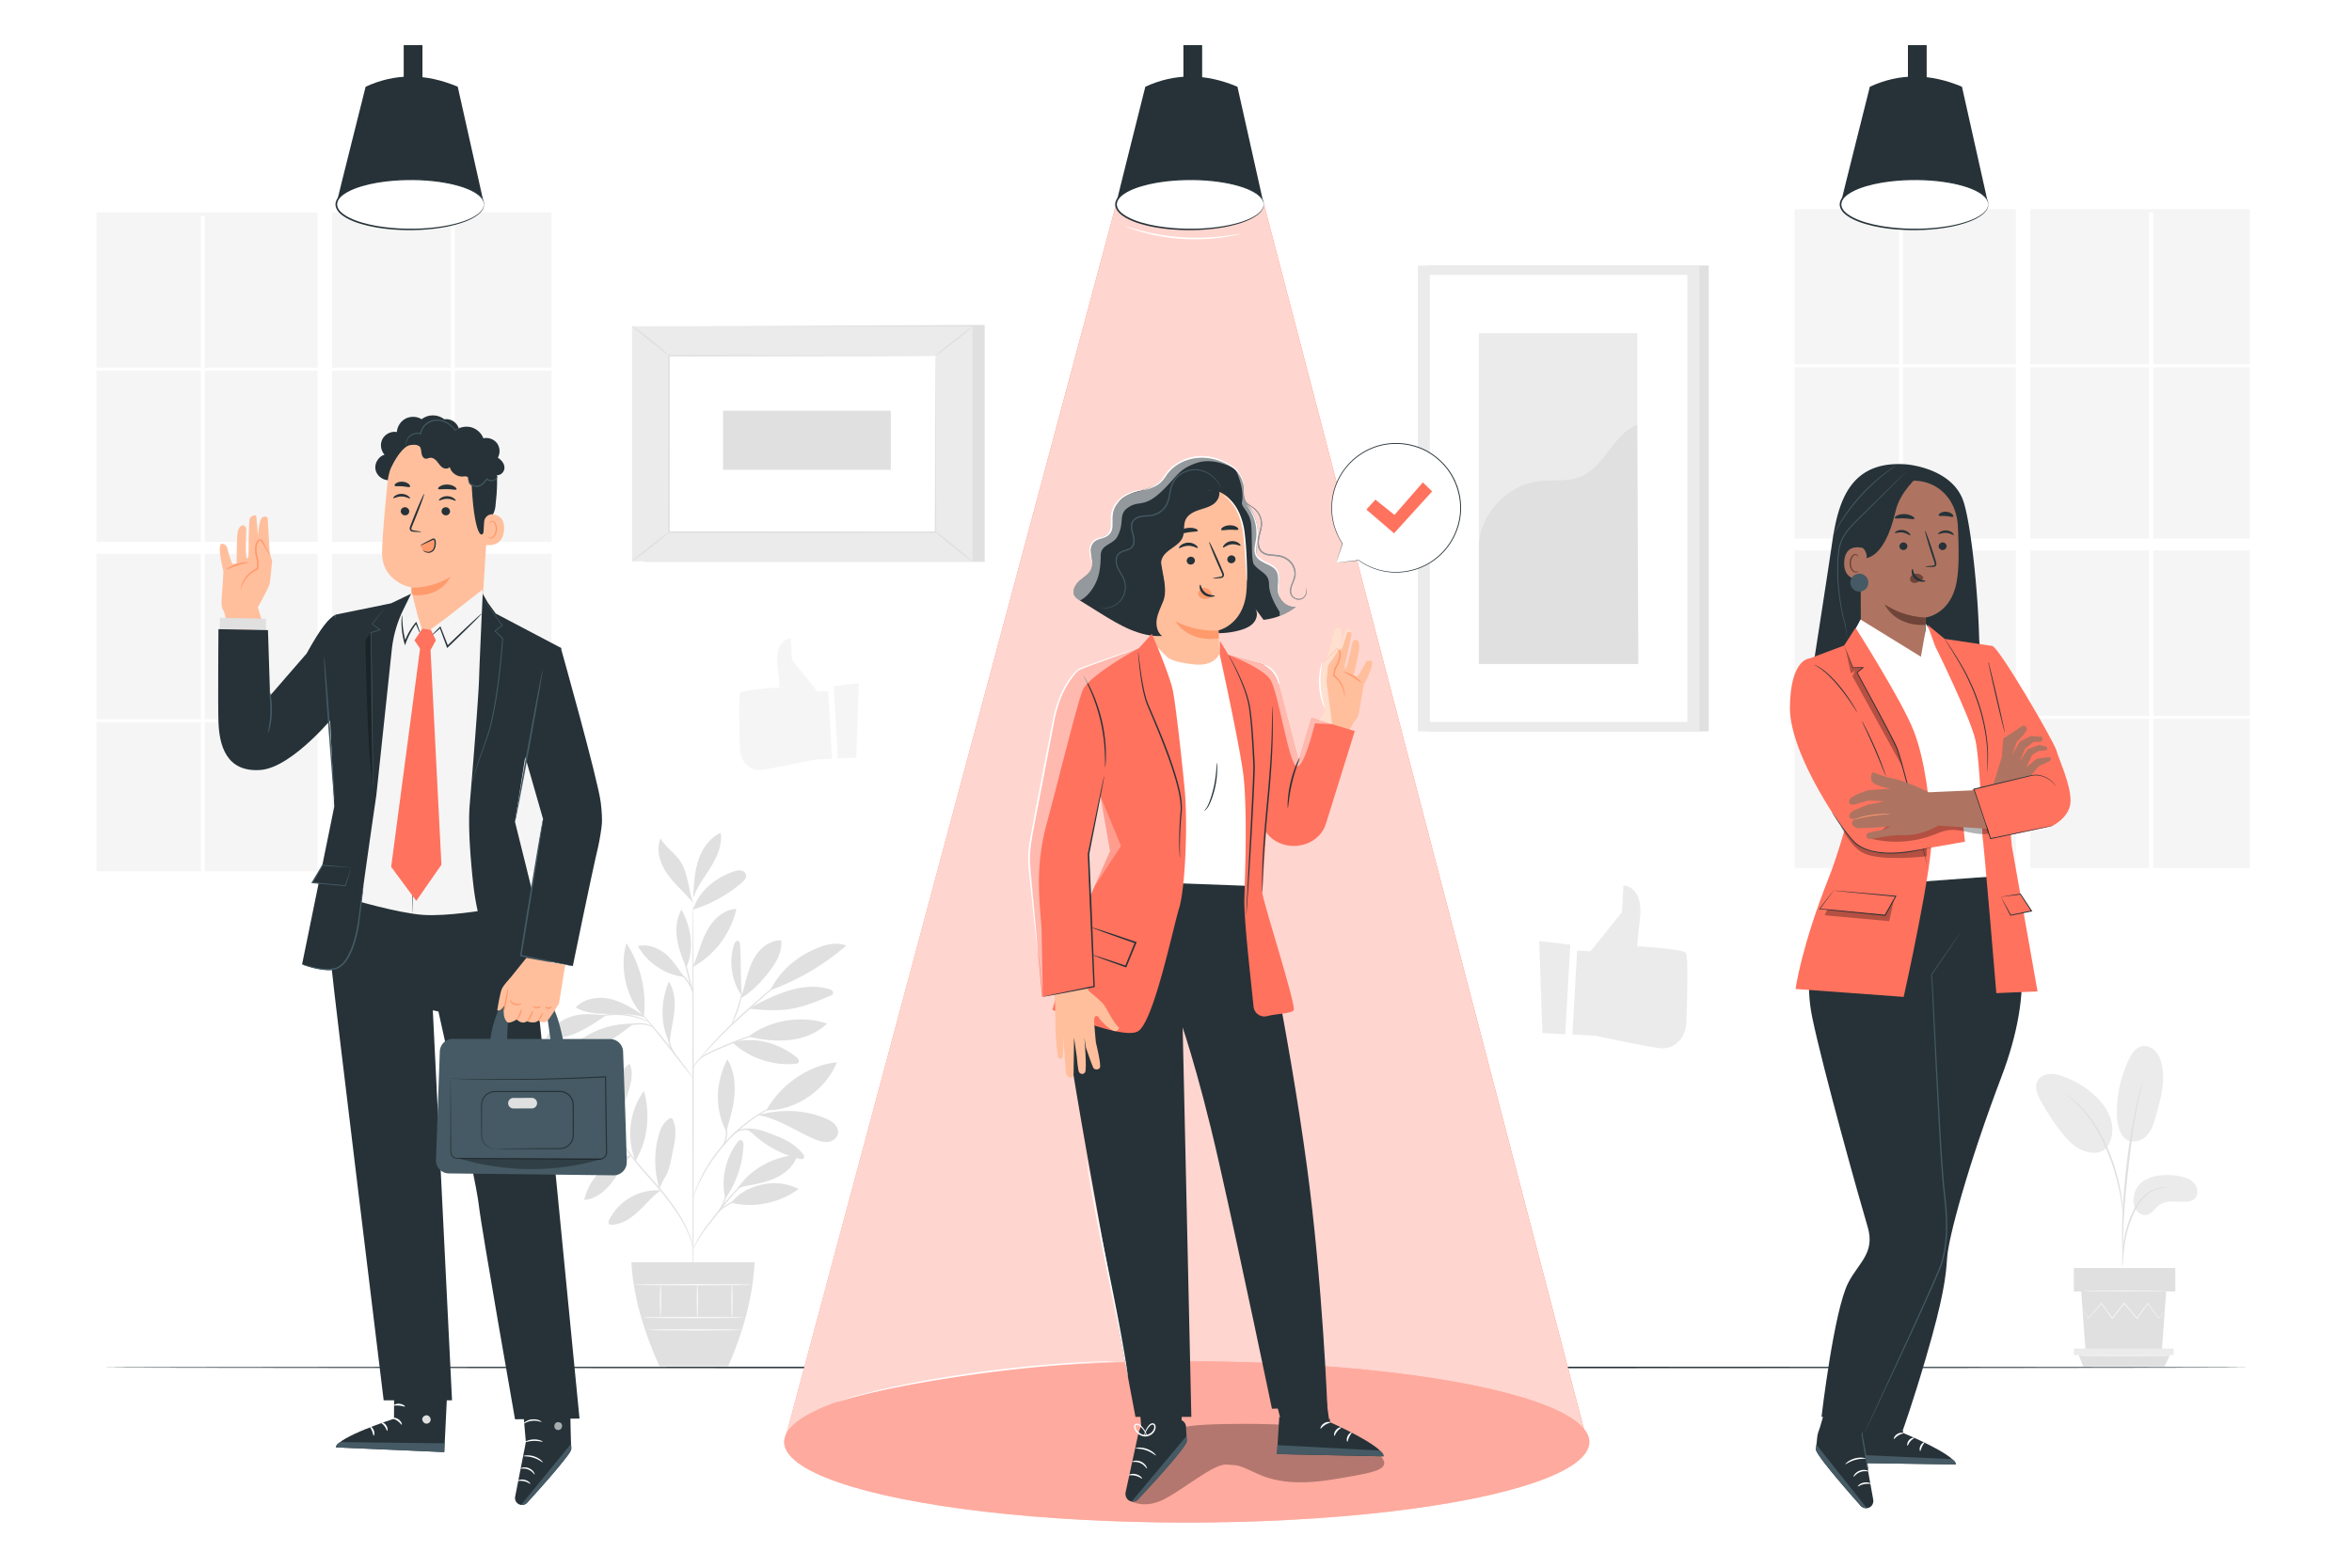 <svg xmlns="http://www.w3.org/2000/svg" xmlns:xlink="http://www.w3.org/1999/xlink" viewBox="0 0 750 500" style="enable-background:new 0 0 750 500" xml:space="preserve"><path style="fill:#f5f5f5" d="m264.098 220.37-3.448.192-8.107-10.068-.382-6.882s-5.347-.032-4.22 8.945c1.128 8.977.322 6.72.322 6.72s-11.313.673-12.199 1.708c-.644.752-.329 12.01-.108 18.112.111 3.072 2.152 5.822 5.046 6.388.411.081.824.119 1.227.096 2.822-.157 17.115-3.253 17.115-3.253l5.956-.331-1.202-21.627zM273.863 217.932l-.81 23.699-5.904.328-1.284-23.107z"/><path style="fill:#ebebeb" d="m502.904 303.161 4.266.237 10.032-12.458.473-8.516s6.617-.039 5.221 11.069-.399 8.315-.399 8.315 13.999.832 15.095 2.113c.797.931.407 14.861.134 22.412-.138 3.801-2.663 7.204-6.244 7.905a6.12 6.12 0 0 1-1.518.119c-3.492-.194-21.178-4.025-21.178-4.025l-7.37-.41 1.488-26.761zM490.82 300.145l1.003 29.326 7.306.406 1.589-28.593z"/><path style="fill:#e0e0e0" d="M195.364 357.769a27.82 27.82 0 0 0-11.907-4.098c-1.945-.2-4.071-.143-5.632 1.036-.331.25-.654.62-.58 1.028.055.3.308.519.551.704 4.844 3.695 12.172 4.162 17.568 1.33M195.058 357.432c-2.695-2.104-5.407-4.221-7.69-6.766-2.283-2.545-4.139-5.566-4.822-8.917-.207-1.016-.271-2.177.381-2.984 6.131 4.788 10.946 10.98 12.131 18.667"/><path style="fill:#e0e0e0" d="M195.3 357.723c-.462-3.354-.628-6.8.142-10.097.77-3.296 2.563-6.451 5.378-8.332 1.06 2.476.604 5.328-.142 7.916a38.454 38.454 0 0 1-5.333 11.228M201.31 368.491c-3.648.443-6.825 2.366-9.549 4.833a18.06 18.06 0 0 0-5.462 9.376c3.578-.221 6.614-2.744 8.815-5.574 2.202-2.829 3.727-5.934 6.146-8.58M202.615 370.213c-2.938-7.238-1.874-15.959 2.719-22.277 2.078 7.393 1.315 15.743-2.719 22.277M210.555 379.667a17.149 17.149 0 0 0-9.551 2.238 17.146 17.146 0 0 0-6.732 7.135c-.202.403-.38.916-.11 1.277.235.314.689.343 1.08.318 3.209-.208 6.053-2.139 8.4-4.337 2.347-2.198 4.391-4.738 6.985-6.64M210.301 379.153a30.327 30.327 0 0 1-.303-16.941c.597-2.181 1.599-4.476 3.615-5.499.172-.087.372-.165.553-.097.171.065.271.24.35.405.717 1.499.926 3.2.852 4.86s-.418 3.294-.762 4.92c-.635 3.007-.973 6.239-2.622 8.832-.391.616-.736 1.28-1.049 1.94-.312.659-.314.891-.601 1.415M231.319 382.284c-1.557-5.923.096-13.104 3.828-17.959.275-.358.639-.741 1.088-.699.687.064.865.979.835 1.669a32.454 32.454 0 0 1-5.751 16.989M233.214 383.579c7.196 1.873 15.452.052 21.437-4.36a17.352 17.352 0 0 0-11.605-1.424c-3.877.887-7.419 2.623-9.832 5.784M234.812 379.635c4.03-6.571 11.757-10.859 19.456-11.25-.887 3.131-3.46 5.565-6.363 7.035-2.903 1.471-6.144 2.111-9.339 2.731-1.244.243-2.948.508-3.754 1.484M231.72 360.499c1.091-3.739 2.189-7.511 2.488-11.394.3-3.883-.254-7.938-2.269-11.271-3.765 7.285-4.146 15.796-.332 23.055M244.394 354.092c4.403-8.001 13.384-14.393 22.473-15.289-3.506 8.73-13.067 15.477-22.473 15.289M241.624 355.66c6.566 1 12.16 5.194 18.296 7.736 1.312.544 2.728.977 4.136.792 1.408-.185 2.798-1.129 3.114-2.514.262-1.15-.261-2.371-1.086-3.213-.825-.843-1.915-1.369-3.004-1.822-6.683-2.782-13.85-2.852-20.889-1.164"/><path style="fill:#e0e0e0" d="M237.825 360.265c1.486.426 1.994 1.195 3.171 2.198a34.216 34.216 0 0 0 13.874 7.127c.53.132 1.225.184 1.488-.295.229-.418-.061-.925-.359-1.297-2.133-2.669-5.175-4.494-8.377-5.687-3.202-1.192-5.976-2.629-9.797-2.321M233.537 332.452c5.339 4.983 12.859 7.542 20.13 6.849.331-.031.691-.084.916-.329.507-.551-.101-1.402-.692-1.862-5.917-4.614-13.086-6.527-20.354-4.658"/><path style="fill:#e0e0e0" d="M238.621 330.592c7.057-5.291 16.735-6.888 25.118-4.145-3.163 3.118-7.552 4.795-11.97 5.255-4.417.46-8.84-.03-13.148-1.11M236.6 317.811c-.581-5.907-.204-10.57-.614-16.505-.033-.474-.135-1.045-.578-1.215-.618-.238-1.133.521-1.335 1.151-1.759 5.471-.798 11.745 2.519 16.439"/><path style="fill:#e0e0e0" d="M236.175 318.464c4.004-2.476 7.007-5.71 9.785-9.51 1.933-2.644 3.562-5.812 3.123-9.058-2.714-.054-5.293 1.443-7.058 3.505-1.765 2.062-2.815 4.64-3.598 7.239-.784 2.599-1.332 5.27-2.252 7.824M245.789 315.793a78.887 78.887 0 0 0 24.081-14.199c-2.877-1.159-6.17-.465-9.046.696-6.57 2.652-11.939 7.129-15.161 13.44M238.879 321.696c4.445.486 8.961.802 13.372.065 4.335-.725 8.432-2.443 12.483-4.148.336-.141.701-.311.848-.644.16-.362-.011-.803-.304-1.068-.293-.266-.684-.392-1.064-.499-4.404-1.232-9.157-.655-13.49.806-4.335 1.461-7.887 3.197-11.845 5.488M213.495 332.654c-3.033-6.122-2.836-13.266-.216-19.576 1.844 2.81 2.07 6.389 1.732 9.733-.337 3.344-1.355 6.786-1.421 10.147M201.379 326.543c-7.572-.145-15.147 3.082-20.289 8.643 3.779.594 7.672-.381 11.11-2.06 3.438-1.679 6.493-4.034 9.52-6.372M193.233 323.819c-3.704-.3-7.269-.759-10.831.332-3.562 1.091-6.803 3.569-8.255 7 3.465.39 6.978-.478 10.154-1.918 3.176-1.438 6.064-3.432 8.932-5.414M205.294 323.944c-3.332-2.184-6.754-4.407-10.635-5.312-3.88-.905-8.377-.236-11.083 2.689 3.141 1.843 6.952 2.061 10.594 2.058 3.642-.003 8.107-.044 11.54 1.171"/><path style="fill:#e0e0e0" d="M205.314 324.12c-5.697-5.594-7.857-15.644-5.565-23.293 4.478 6.804 6.484 15.199 5.565 23.293M220.98 308.269c1.074-2.498 1.83-5.12 2.794-7.662.964-2.543 2.162-5.045 3.984-7.064s4.34-3.522 7.056-3.657c-1.7 7.698-6.813 14.576-13.694 18.423M218.145 311.572c-1.778-2.447-3.833-5.77-6.244-7.596-2.411-1.827-5.551-2.932-8.494-2.231 2.993 5.35 8.649 9.121 14.738 9.827M218.712 308.472c-1.165-2.962-2.339-5.954-2.811-9.102-.471-3.147-.184-6.509 1.425-9.255 3.127 5.912 4.135 12.257 1.545 18.424M221.009 290.116c1.771-5.861 7.138-10.175 12.931-12.155.73-.25 1.504-.458 2.267-.34.763.118 1.511.64 1.671 1.395.211.997-.612 1.89-1.387 2.552a44.026 44.026 0 0 1-15.482 8.548M221.073 285.323c.225-3.779.461-7.612 1.69-11.192 1.229-3.58 3.598-6.939 7.044-8.505.586 3.816-1.098 7.613-3.128 10.897-2.031 3.284-4.478 6.384-5.698 10.047M220.98 287.924c-1.464-4.271-1.615-9.696-4.173-13.417-1.788-2.601-4.651-4.373-6.191-7.128-1.023 2.573-.71 5.538.36 8.091 1.07 2.554 2.839 4.752 4.731 6.773 1.893 2.022 3.514 3.543 5.273 5.681"/><path style="fill:#e0e0e0" d="M221.009 413.701c-.114 0-.212-28.491-.22-63.629-.008-35.15.078-63.635.192-63.635s.212 28.485.22 63.635c.007 35.137-.079 63.629-.192 63.629z"/><path style="fill:#e0e0e0" d="M245.907 328.355c.008.027-.374.169-1.071.402l-2.948.995c-2.486.847-5.9 2.073-9.607 3.592-3.67 1.574-7.131 2.852-9.101 4.56-.985.843-1.55 1.755-1.829 2.419-.283.669-.333 1.078-.371 1.071-.014-.002-.01-.104.012-.299.033-.192.082-.479.209-.83.24-.703.79-1.678 1.785-2.579.991-.903 2.369-1.715 3.949-2.453 1.579-.737 3.33-1.506 5.189-2.27a119.216 119.216 0 0 1 9.673-3.488 76.271 76.271 0 0 1 2.992-.871c.713-.186 1.11-.276 1.118-.249z"/><path style="fill:#e0e0e0" d="M254.068 308.309c.009.011-.094.121-.3.32l-.914.859-3.413 3.101-11.36 10.115c-4.434 3.947-8.267 7.719-10.922 10.559a127.723 127.723 0 0 0-3.092 3.413l-.826.943c-.191.214-.297.322-.308.313-.011-.009.073-.134.244-.365.173-.229.424-.57.767-.993a76.906 76.906 0 0 1 3-3.508c2.608-2.898 6.419-6.714 10.862-10.668 4.45-3.938 8.499-7.476 11.442-10.026l3.5-3.003.965-.801c.224-.181.346-.27.355-.259z"/><path style="fill:#e0e0e0" d="M233.293 326.717c-.116-.052.81-2.191 1.733-4.896.932-2.705 1.37-4.987 1.488-4.968.107.011-.155 2.36-1.098 5.1a33.214 33.214 0 0 1-1.379 3.424c-.403.854-.693 1.363-.744 1.34zM221.035 343.962c-.023.017-.265-.267-.683-.793l-1.751-2.245a739.715 739.715 0 0 0-5.782-7.396 758.926 758.926 0 0 0-5.891-7.311l-1.789-2.214c-.418-.527-.639-.827-.617-.846.021-.018.283.246.739.742a98.274 98.274 0 0 1 1.89 2.131 224.861 224.861 0 0 1 5.991 7.242c2.281 2.875 4.28 5.53 5.692 7.477a100.09 100.09 0 0 1 1.647 2.324c.378.557.577.872.554.889z"/><path style="fill:#e0e0e0" d="M215.576 336.953c-.067.072-1.524-1.656-2.287-4.282-.563-1.85-.588-3.543-.519-4.317l.182.015c-.081.33-.141.504-.174.499-.032-.005-.034-.189-.007-.528l.182.015c.066.768.183 2.402.73 4.199.737 2.545 2.003 4.33 1.893 4.399zM208.527 328.088c-.053.057-.521-.534-1.597-.927-1.067-.413-2.672-.504-4.433-.353a27.289 27.289 0 0 0-4.464.721c-1.127.279-1.816.499-1.837.441-.019-.049.637-.366 1.759-.721a20.373 20.373 0 0 1 4.512-.851c1.781-.154 3.471-.017 4.573.493 1.117.494 1.524 1.187 1.487 1.197zM206.857 325.939c-.031.064-.93-.373-2.446-.891a25.185 25.185 0 0 0-6.104-1.256 25.23 25.23 0 0 0-6.225.316c-1.577.282-2.532.578-2.553.51-.009-.027.222-.124.649-.276.425-.159 1.057-.34 1.848-.519 1.58-.362 3.833-.627 6.313-.442 2.478.193 4.665.796 6.172 1.393.755.297 1.352.572 1.748.793.397.216.611.347.598.372zM220.98 316.853c-.11.028-.909-2.747-1.784-6.197-.875-3.451-1.495-6.271-1.385-6.299.11-.028.909 2.746 1.784 6.198.875 3.45 1.495 6.27 1.385 6.298z"/><path style="fill:#e0e0e0" d="M221.094 316.853c-.123.04-.636-1.814-1.977-3.71-1.305-1.936-2.971-2.908-2.91-3.004.022-.043.482.126 1.123.579.644.448 1.439 1.207 2.124 2.188 1.391 1.973 1.739 3.94 1.64 3.947zM221.009 398.512c-.044.007-.128-.685-.449-1.895-.317-1.21-.915-2.926-1.904-4.933-1.968-4.023-5.55-9.123-10.102-14.232-2.255-2.577-4.443-5.008-6.3-7.335-1.86-2.324-3.389-4.539-4.505-6.498-1.12-1.958-1.849-3.637-2.274-4.822a19.697 19.697 0 0 1-.447-1.379c-.09-.319-.131-.488-.117-.492.037-.012.244.652.714 1.814.469 1.161 1.233 2.809 2.376 4.733 1.14 1.926 2.682 4.107 4.549 6.407 1.865 2.303 4.056 4.721 6.315 7.302 4.564 5.122 8.137 10.287 10.054 14.376.964 2.041 1.525 3.789 1.797 5.021.132.617.221 1.098.252 1.429.04.329.055.502.041.504z"/><path style="fill:#e0e0e0" d="M243.507 373.1c.014.03-.417.248-1.179.662a25.772 25.772 0 0 0-3.059 2.022c-1.229.941-2.604 2.177-4.016 3.664-1.41 1.489-2.862 3.219-4.344 5.072-2.963 3.718-5.735 7.008-7.395 9.634a39.153 39.153 0 0 0-1.856 3.172c-.405.769-.619 1.201-.649 1.187-.013-.006.025-.121.109-.335.088-.212.207-.53.396-.924.359-.796.937-1.923 1.754-3.256 1.612-2.69 4.361-6.025 7.32-9.737 1.485-1.857 2.955-3.59 4.391-5.077 1.439-1.484 2.85-2.712 4.116-3.634a21.472 21.472 0 0 1 3.159-1.931c.391-.196.71-.316.92-.407.213-.086.328-.125.333-.112z"/><path style="fill:#e0e0e0" d="M243.948 381.344c.005.06-.952.176-2.492.362-1.535.199-3.672.455-5.911 1.164-2.23.727-4.085 1.833-5.292 2.777-1.22.943-1.795 1.723-1.852 1.677-.02-.014.1-.227.369-.574.267-.349.703-.816 1.299-1.329 1.188-1.024 3.06-2.198 5.35-2.944 2.293-.726 4.46-.936 6.008-1.062 1.554-.111 2.516-.125 2.521-.071z"/><path style="fill:#e0e0e0" d="M229.128 386.419c-.13-.074.993-1.789 1.865-4.097.818-2.329 1.009-4.371 1.156-4.347.053.007.051.517-.042 1.337a14.336 14.336 0 0 1-.727 3.15c-.436 1.195-1.007 2.194-1.445 2.889-.445.695-.761 1.097-.807 1.068zM250.794 350.967c.005.013-.132.086-.399.212l-1.171.532c-.513.22-1.136.499-1.837.869-.704.363-1.526.737-2.381 1.251l-1.36.773c-.471.271-.938.593-1.434.904-1.002.608-2.006 1.357-3.078 2.121a58.03 58.03 0 0 0-6.425 5.651 57.924 57.924 0 0 0-5.43 6.616c-.728 1.098-1.442 2.127-2.015 3.149-.294.507-.599.984-.854 1.464l-.726 1.385c-.484.872-.83 1.707-1.169 2.423a25.16 25.16 0 0 0-.806 1.866l-.492 1.189c-.117.271-.185.41-.198.406-.013-.005.028-.154.12-.434l.421-1.219c.18-.531.417-1.174.744-1.9.32-.728.65-1.575 1.12-2.461l.707-1.406c.249-.487.55-.972.839-1.486.565-1.037 1.273-2.08 1.997-3.192a55.457 55.457 0 0 1 5.446-6.687 55.32 55.32 0 0 1 6.496-5.67c1.086-.762 2.104-1.505 3.121-2.105.504-.307.977-.624 1.456-.889l1.381-.754c.869-.5 1.705-.859 2.422-1.204a20.748 20.748 0 0 1 1.874-.809l1.204-.462c.274-.1.422-.146.427-.133z"/><path style="fill:#e0e0e0" d="M232.988 362.897c-.036-.006.162-.697.979-1.458.797-.759 2.252-1.463 3.945-1.513 1.688-.045 3.152.427 4.152.811 1.005.395 1.589.715 1.57.763-.023.057-.649-.168-1.665-.488-1.012-.31-2.443-.718-4.043-.674-1.594.049-2.97.663-3.768 1.323-.817.656-1.104 1.277-1.17 1.236zM230.326 365.643c-.113-.063.891-1.535 1.12-3.644.263-2.106-.375-3.77-.251-3.805.045-.019.269.368.463 1.061.195.69.323 1.694.197 2.791-.13 1.096-.486 2.044-.834 2.67-.348.631-.655.956-.695.927zM201.331 402.595c.614 10.888 3.895 21.962 8.942 33.158h21.947c4.813-11.085 7.867-22.141 8.41-33.158h-39.299z"/><path style="fill:#fafafa" d="M237.072 420.214c0 .114-7.226.206-16.137.206-8.915 0-16.139-.092-16.139-.206s7.224-.206 16.139-.206c8.912 0 16.137.092 16.137.206zM236.582 424.158c0 .114-6.774.206-15.128.206-8.357 0-15.13-.092-15.13-.206 0-.114 6.773-.206 15.13-.206 8.354.001 15.128.093 15.128.206zM210.627 409.744c.114 0 .206 2.263.206 5.055s-.092 5.055-.206 5.055c-.114 0-.206-2.263-.206-5.055s.092-5.055.206-5.055z"/><path style="fill:#fafafa" d="M222.385 409.744c.114 0 .206 2.344.206 5.235 0 2.892-.092 5.235-.206 5.235-.114 0-.206-2.344-.206-5.235 0-2.891.093-5.235.206-5.235zM233.424 409.655c.114 0 .206 2.391.206 5.339 0 2.949-.092 5.34-.206 5.34-.114 0-.206-2.39-.206-5.34 0-2.948.092-5.339.206-5.339z"/><path style="fill:#fafafa" d="M239.932 409.744c0 .114-8.475.206-18.927.206-10.456 0-18.929-.092-18.929-.206 0-.114 8.473-.206 18.929-.206 10.452 0 18.927.092 18.927.206z"/><path style="fill:#e0e0e0" d="M455.111 84.691h89.764v148.585h-89.764z"/><path style="fill:#ebebeb" d="M452.125 84.691h89.764v148.585h-89.764z"/><path style="fill:#fff" d="M455.947 87.704h82.119v142.559h-82.119z"/><path style="fill:#ebebeb" d="M471.581 106.229h50.496v105.51h-50.496z"/><path style="fill:#e0e0e0" d="M471.581 174.402c-.117-9.856 8.745-19.478 18.505-20.854 4.654-.656 9.599.268 13.948-1.516 7.762-3.183 10.232-13.496 18.044-16.555l.357 76.261h-50.853v-37.336z"/><path style="fill:#ebebeb" d="M684.096 376.303c3.163-1.632 6.888-1.844 10.4-1.264 1.887.312 3.854.876 5.138 2.294 1.284 1.417 1.527 3.911.053 5.129-.878.725-2.101.835-3.24.822-2.749-.032-5.8-.516-7.996 1.138-1.253.944-2.087 2.513-3.586 2.977-1.466.454-3.12-.411-3.897-1.734-.777-1.323-.803-2.977-.441-4.468.001.001.382-3.25 3.569-4.894zM676.848 362.312c1.934 2.763 5.694 1.848 7.437.162 1.743-1.686 2.48-4.13 3.151-6.461 1.532-5.325 3.077-10.912 1.938-16.335-.341-1.621-.947-3.238-2.086-4.441-1.139-1.203-2.891-1.918-4.493-1.495-1.896.501-3.074 2.357-3.925 4.124a38.943 38.943 0 0 0-3.848 16.71c-.009 2.691.308 5.514 1.826 7.736M671.536 366.276c2.1-2.493 2.499-6.128 1.564-9.251-.935-3.123-3.046-5.779-5.479-7.948a29.487 29.487 0 0 0-9.812-5.789c-1.419-.499-2.915-.892-4.413-.75-1.497.143-3.005.908-3.703 2.24-1.033 1.969-.043 4.358 1.028 6.307a74.692 74.692 0 0 0 6.444 9.813c1.932 2.49 4.144 4.947 7.088 6.072s6.002.993 7.562-1.048"/><path style="fill:#e0e0e0" d="M676.717 403.988c.036.002.095-.445.175-1.255l.333-3.426c.16-1.442.37-3.157.771-5.025.399-1.863 1.024-3.883 1.826-5.931.831-2.036 1.844-3.887 3.029-5.367 1.176-1.487 2.543-2.563 3.829-3.183 1.281-.633 2.43-.89 3.225-1.004.801-.082 1.25-.145 1.25-.181 0-.036-.449-.042-1.272-.02-.815.054-2.012.261-3.362.875-1.355.601-2.806 1.694-4.039 3.211-1.243 1.511-2.294 3.402-3.139 5.475-.817 2.084-1.432 4.124-1.813 6.028-.38 1.901-.554 3.635-.668 5.089a67.92 67.92 0 0 0-.17 3.447c-.019.814-.01 1.265.025 1.267z"/><path style="fill:#e0e0e0" d="M676.953 401.352c.018-.001.029-.202.034-.583l-.004-1.666a182.14 182.14 0 0 1 .074-6.121c.128-5.167.573-10.727 1.432-18.567.814-7.371 1.906-15.95 3.058-21.528a93.13 93.13 0 0 1 .73-3.41c.223-1.002.414-1.866.598-2.564l.389-1.619c.083-.372.119-.57.102-.575-.017-.005-.086.183-.202.546l-.484 1.596c-.215.693-.434 1.551-.685 2.548a75.45 75.45 0 0 0-.807 3.401c-1.14 5.054-2.348 12.117-3.215 19.976-.861 7.856-1.249 15.008-1.283 20.188-.031 2.59.024 4.686.09 6.133l.102 1.665c.03.382.053.581.071.58z"/><path style="fill:#e0e0e0" d="M676.988 387.556c.036-.001.03-.62-.012-1.74a48.24 48.24 0 0 0-.533-4.714c-.334-1.975-.8-4.32-1.533-6.869-.318-1.165-1.064-3.956-2.872-8.128-2.383-5.652-5.619-10.272-8.435-13.134-.66-.76-1.396-1.308-1.984-1.845-.304-.257-.573-.514-.848-.717l-.77-.531c-.927-.634-1.446-.968-1.465-.938-.083.113 2.076 1.384 4.802 4.284 2.715 2.894 5.861 7.483 8.224 13.087a64.255 64.255 0 0 1 2.889 8.053c.753 2.524 1.253 4.845 1.631 6.801.359 1.96.567 3.56.693 4.668.103 1.109.177 1.724.213 1.723zM663.653 411.892l1.383 18.939h24.33l1.382-18.939zM661.303 404.427h32.348v7.465h-32.348z"/><path style="fill:#ebebeb" d="M661.303 430.106v2.069h31.814v-2.069z"/><path style="fill:#e0e0e0" d="m664.313 435.817-1.49-3.642h29.135l-1.738 3.642z"/><path style="fill:#f5f5f5" d="M690.297 418.082c.005.005-.033.064-.114.174l-.363.482-1.417 1.814-.063.081-.061-.084-3.482-4.816h.2l-3.428 4.854-.108.152-.12-.143-4.066-4.837.234-.003-.224.281-3.635 4.558-.121.152-.112-.158-3.43-4.853.199.01-4.224 4.813-.075.086-.057-.096-1.323-2.222-.339-.592c-.075-.135-.11-.207-.104-.211.006-.004.055.06.142.188l.375.569 1.388 2.182-.132-.011 4.156-4.871.105-.123.095.133 3.461 4.831-.233-.006 3.627-4.564.224-.281.116-.145.119.142 4.054 4.847-.228.009 3.463-4.83.102-.142.099.142 3.409 4.868-.124-.004 1.474-1.768.395-.457c.091-.106.14-.156.146-.151zM691.087 411.767c0 .084-6.096.151-13.615.151-7.521 0-13.616-.068-13.616-.151 0-.084 6.095-.151 13.616-.151 7.519 0 13.615.067 13.615.151zM692.316 432.379c0 .084-6.625.151-14.797.151-8.174 0-14.798-.068-14.798-.151 0-.084 6.624-.151 14.798-.151 8.172 0 14.797.068 14.797.151z"/><use xlink:href="#a" style="overflow:visible;fill:#f5f5f5"/><path style="fill:#f5f5f5" d="M30.744 118.221h33.293v54.605H30.744zM65.317 118.221h35.973v54.605H65.317zM65.317 176.642h35.973v52.76H65.317zM105.9 117.277h37.883v-48.44h1.281v48.44h30.829V67.762H105.9zM145.064 118.221h30.83v54.605h-30.83zM145.064 176.642h30.83v52.76h-30.83zM30.744 176.642h33.293v52.76H30.744zM105.9 176.642h37.883v52.76H105.9zM30.744 230.347h33.293v47.543H30.744zM145.064 230.347h30.83v47.543h-30.83zM64.037 117.277v-48.44h1.28v48.44h35.973V67.762H30.744v49.515zM105.9 230.347h37.883v47.543H105.9zM65.317 230.347h35.973v47.543H65.317zM105.9 118.221h37.883v54.605H105.9z"/><use xlink:href="#b" style="overflow:visible;fill:#f5f5f5"/><path style="fill:#f5f5f5" d="M572.257 117.141h33.293v54.605h-33.293zM606.83 117.141h35.973v54.605H606.83zM606.83 175.562h35.973v52.76H606.83zM647.413 116.197h37.883v-48.44h1.281v48.44h30.83V66.683h-69.994zM686.577 117.141h30.83v54.605h-30.83zM686.577 175.562h30.83v52.76h-30.83zM572.257 175.562h33.293v52.76h-33.293zM647.413 175.562h37.883v52.76h-37.883zM572.257 229.267h33.293v47.543h-33.293zM686.577 229.267h30.83v47.543h-30.83zM605.55 116.197v-48.44h1.28v48.44h35.973V66.683h-70.546v49.514zM647.413 229.267h37.883v47.543h-37.883zM606.83 229.267h35.973v47.543H606.83zM647.413 117.141h37.883v54.605h-37.883z"/><path style="fill:#e0e0e0" d="M313.992 103.631v75.57H205.454l-3.91-75.041z"/><path transform="rotate(-90 255.813 141.6)" style="fill:#ebebeb" d="M218.372 87.331h74.882v108.538h-74.882z"/><path style="fill:#fff" d="M213.299 113.463h85.027v56.275h-85.027z"/><path style="fill:#e0e0e0" d="M298.327 113.463s-.146.01-.419.015l-1.209.014-4.67.03-17.522.066-61.207.121.246-.246.022 56.268v.007l-.268-.268 85.027.054-.214.214.112-40.945.055-11.322.024-2.975c.007-.675.023-1.033.023-1.033s.015.328.023.988l.024 2.935.054 11.274.112 41.077.001.214h-.214l-85.027.054h-.268v-.275l.022-56.268v-.246l.246.001 61.369.121 17.466.066 4.62.03 1.181.015c.264.004.391.014.391.014z"/><path style="fill:#e0e0e0" d="M201.544 103.949c.045-.058.755.407 1.866 1.209 1.11.802 2.622 1.939 4.255 3.245a84.03 84.03 0 0 1 4.08 3.469c1.011.926 1.602 1.536 1.554 1.591-.101.114-2.71-2.038-5.97-4.641-3.261-2.6-5.88-4.75-5.785-4.873zM310.082 104.16c.092.116-2.465 2.293-5.711 4.862-3.247 2.57-5.953 4.558-6.044 4.442-.092-.116 2.465-2.293 5.712-4.862 3.245-2.57 5.951-4.558 6.043-4.442z"/><path style="fill:#fff" d="m309.996 179.052-12.102-9.808"/><path style="fill:#e0e0e0" d="M297.895 169.244c.093-.115 2.878 1.987 6.219 4.696 3.342 2.709 5.975 4.998 5.882 5.113-.093.115-2.877-1.987-6.22-4.696-3.341-2.709-5.975-4.998-5.881-5.113zM201.544 179.041c-.092-.116 2.438-2.27 5.651-4.811 3.214-2.542 5.892-4.507 5.984-4.391.092.116-2.438 2.27-5.652 4.812-3.212 2.54-5.891 4.506-5.983 4.39z"/><path transform="rotate(-90 257.314 140.417)" style="fill:#e0e0e0" d="M247.892 113.667h18.843v53.501h-18.843z"/><path style="fill:#263238" d="M717.338 436.139c0 .144-153.282.26-342.322.26-189.105 0-342.355-.117-342.355-.26s153.249-.26 342.355-.26c189.04-.001 342.322.116 342.322.26zM377.362 14.391h5.977v16.867h-5.977z"/><path style="fill:#263238" d="M355.865 65.191c.086-.659 9.354-37.527 9.354-37.527 9.574-4.427 19.374-4.239 29.373 0l8.397 37.527h-47.124z"/><path style="fill:#ff725e" d="m403.074 65.191-47.209.06-105.51 393.601 256.125 2.224z"/><path style="opacity:.7;fill:#fff" d="m403.074 65.311-47.209.059-105.51 393.482 256.125 2.344z"/><ellipse style="fill:#fff" cx="379.427" cy="65.191" rx="23.562" ry="7.991"/><path style="fill:#263238" d="M402.989 65.191c-.036.004 0-.38-.255-1.024-.248-.642-.889-1.484-1.971-2.241-2.149-1.547-5.849-2.85-10.519-3.647-4.674-.793-10.366-1.128-16.619-.594-3.12.284-6.392.777-9.656 1.743-1.626.486-3.257 1.096-4.764 1.961-.749.436-1.465.945-2.057 1.568-.583.623-1.016 1.401-1.023 2.231.006.831.438 1.609 1.02 2.233.592.624 1.308 1.133 2.057 1.569 1.508.866 3.139 1.476 4.765 1.962 3.264.966 6.537 1.46 9.657 1.744 6.254.534 11.946.199 16.62-.594 4.669-.797 8.369-2.101 10.518-3.647 1.081-.757 1.723-1.599 1.97-2.241.257-.643.22-1.028.257-1.023 0 0 .074.383-.157 1.061-.223.676-.863 1.569-1.948 2.366-2.159 1.63-5.88 2.996-10.574 3.847-4.701.845-10.423 1.221-16.725.71-3.146-.273-6.447-.759-9.762-1.733-1.653-.491-3.315-1.107-4.88-2.003-.778-.453-1.532-.984-2.177-1.663-.633-.676-1.153-1.575-1.16-2.587.009-1.012.53-1.91 1.163-2.585.645-.679 1.4-1.209 2.177-1.662 1.565-.896 3.226-1.511 4.879-2.002 3.314-.973 6.614-1.459 9.76-1.732 6.301-.511 12.022-.135 16.724.71 4.694.85 8.416 2.217 10.575 3.846 1.085.797 1.725 1.69 1.949 2.366.23.678.156 1.061.156 1.061z"/><ellipse style="fill:#ff725e" cx="378.432" cy="459.893" rx="128.377" ry="25.716"/><ellipse style="opacity:.4;fill:#fff" cx="378.432" cy="459.893" rx="128.377" ry="25.716"/><path style="opacity:.3" d="M360.87 478.885s4.137 2.465 10.428-.767c6.291-3.232 15.817-11.345 19.809-11.006 3.992.339 3.067-.201 9.911 2.95 6.844 3.151 14.939 3.393 25.54 1.549 10.601-1.844 17.667-2.667 13.77-7.15-3.897-4.483-17.332-6.807-21.325-8.802s-39.403-2.009-41.583-.303c-2.181 1.708-16.55 23.529-16.55 23.529z"/><path style="fill:#fff" d="M395.375 74.579c.008.035-.492.17-1.404.383-.91.222-2.242.474-3.899.72-3.311.499-7.954.843-13.065.518-5.112-.336-9.673-1.275-12.892-2.195-1.611-.458-2.9-.878-3.774-1.216-.876-.329-1.354-.526-1.342-.56.012-.034.513.099 1.406.368.89.277 2.19.643 3.805 1.052a72.036 72.036 0 0 0 12.831 2.031 72.04 72.04 0 0 0 12.983-.364 79.153 79.153 0 0 0 3.909-.554c.92-.151 1.434-.218 1.442-.183zM355.519 434.176c0 .009-.078.021-.23.034l-.677.048-2.606.134c-1.132.043-2.515.125-4.121.227-1.606.093-3.434.2-5.453.361-8.077.586-19.221 1.645-31.461 3.341-12.247 1.673-23.263 3.681-31.159 5.466a200.902 200.902 0 0 0-9.297 2.337l-2.503.728-.656.177c-.149.037-.226.052-.229.043-.003-.009.069-.04.212-.094l.64-.226 2.478-.823c2.166-.67 5.328-1.555 9.271-2.502 7.889-1.88 18.911-3.948 31.172-5.623 12.254-1.698 23.416-2.701 31.508-3.193 2.022-.138 3.854-.219 5.463-.285 1.609-.074 2.994-.126 4.128-.138l2.61-.037.679.003c.152.007.231.013.231.022zM426.065 179.494l2.031-6.12a20.459 20.459 0 0 1-3.437-10.647c-.416-11.346 8.444-20.881 19.79-21.298 11.346-.416 20.881 8.444 21.297 19.79.416 11.346-8.444 20.881-19.79 21.298a20.457 20.457 0 0 1-12.73-3.841l.007.009-7.168.809z"/><path style="fill:#263238" d="M426.065 179.494s.165-.025.476-.064l1.377-.169 5.309-.639-.042.104-.007-.009a.064.064 0 0 1 .008-.09.066.066 0 0 1 .079-.003c2.188 1.549 5.374 3.171 9.445 3.656 1.012.121 2.073.176 3.167.134 1.091-.094 2.225-.152 3.364-.419a20.379 20.379 0 0 0 6.826-2.732 20.526 20.526 0 0 0 9.207-13.583c1.155-5.911-.586-12.761-5.135-17.598-2.315-2.449-5.153-4.352-8.234-5.377a20.809 20.809 0 0 0-9.346-.972c-3.056.372-5.9 1.489-8.316 3.026a20.587 20.587 0 0 0-5.895 5.7 20.47 20.47 0 0 0-3.023 6.802l-.189.856a5.41 5.41 0 0 0-.148.849l-.195 1.673c-.008 1.103-.073 2.169.037 3.19.361 4.1 1.87 7.323 3.319 9.511a.06.06 0 0 1 .007.053l-1.54 4.521-.404 1.174c-.094.266-.147.406-.147.406s.036-.127.118-.387l.373-1.166 1.482-4.586.007.053a20.481 20.481 0 0 1-3.407-9.561c-.116-1.029-.056-2.106-.052-3.22l.19-1.69a5.67 5.67 0 0 1 .146-.859l.188-.866a20.633 20.633 0 0 1 3.035-6.889 20.798 20.798 0 0 1 5.955-5.784c2.444-1.562 5.325-2.698 8.422-3.079a21.056 21.056 0 0 1 9.476.976c3.125 1.038 6.004 2.966 8.352 5.45.305.289.56.62.821.945l.781.973.684 1.037c.231.343.459.686.637 1.058l.574 1.088c.201.357.322.751.486 1.122.147.379.321.748.446 1.132l.344 1.161c.873 3.098 1.001 6.326.424 9.327a20.788 20.788 0 0 1-3.423 8.113 20.72 20.72 0 0 1-5.926 5.628 20.565 20.565 0 0 1-6.913 2.742c-1.152.266-2.298.32-3.4.41a20.556 20.556 0 0 1-12.694-3.894l.087-.093.007.009a.064.064 0 0 1-.008.09.074.074 0 0 1-.034.015l-5.364.565-1.362.14c-.305.03-.452.04-.452.04z"/><path style="fill:#ff725e" d="m435.706 162.523 2.871-3.175 6.092 4.889 9.047-10.391 2.96 2.882-12.146 13.361z"/><path style="fill:#263238" d="M107.237 65.191c.086-.659 9.354-37.527 9.354-37.527 9.574-4.427 19.374-4.239 29.373 0l8.397 37.527h-47.124z"/><ellipse style="fill:#fff" cx="130.799" cy="65.191" rx="23.562" ry="7.991"/><path style="fill:#263238" d="M154.361 65.191c-.036.004 0-.38-.255-1.024-.248-.642-.889-1.484-1.971-2.241-2.149-1.547-5.849-2.85-10.519-3.647-4.674-.793-10.366-1.128-16.619-.594-3.12.284-6.393.777-9.656 1.743-1.626.486-3.257 1.096-4.764 1.961-.749.436-1.465.945-2.057 1.568-.583.623-1.016 1.401-1.023 2.231.006.831.438 1.609 1.02 2.233.592.624 1.308 1.133 2.057 1.569 1.508.866 3.139 1.476 4.765 1.962 3.264.966 6.537 1.46 9.657 1.744 6.254.534 11.946.199 16.62-.594 4.669-.797 8.369-2.101 10.518-3.647 1.081-.757 1.723-1.599 1.97-2.241.257-.643.221-1.028.257-1.023 0 0 .074.383-.157 1.061-.223.676-.863 1.569-1.948 2.366-2.159 1.63-5.88 2.996-10.574 3.847-4.701.845-10.423 1.221-16.725.71-3.146-.273-6.447-.759-9.762-1.733-1.653-.491-3.315-1.107-4.88-2.003-.778-.453-1.532-.984-2.177-1.663-.633-.676-1.153-1.575-1.16-2.587.009-1.012.53-1.91 1.163-2.585.645-.679 1.4-1.209 2.177-1.662 1.565-.896 3.226-1.511 4.879-2.002 3.314-.973 6.614-1.459 9.76-1.732 6.301-.511 12.022-.135 16.724.71 4.694.85 8.416 2.217 10.575 3.846 1.085.797 1.725 1.69 1.949 2.366.23.678.156 1.061.156 1.061zM128.734 14.391h5.977v16.867h-5.977zM586.901 65.191c.086-.659 9.354-37.527 9.354-37.527 9.574-4.427 19.374-4.239 29.373 0l8.397 37.527h-47.124z"/><ellipse style="fill:#fff" cx="610.463" cy="65.191" rx="23.562" ry="7.991"/><path style="fill:#263238" d="M634.025 65.191c-.036.004 0-.38-.255-1.024-.248-.642-.889-1.484-1.971-2.241-2.149-1.547-5.849-2.85-10.519-3.647-4.674-.793-10.366-1.128-16.619-.594-3.12.284-6.393.777-9.656 1.743-1.626.486-3.257 1.096-4.764 1.961-.749.436-1.465.945-2.057 1.568-.583.623-1.016 1.401-1.023 2.231.006.831.438 1.609 1.02 2.233.592.624 1.308 1.133 2.057 1.569 1.508.866 3.139 1.476 4.765 1.962 3.264.966 6.537 1.46 9.657 1.744 6.254.534 11.945.199 16.62-.594 4.669-.797 8.369-2.101 10.518-3.647 1.081-.757 1.723-1.599 1.97-2.241.257-.643.22-1.028.257-1.023 0 0 .074.383-.157 1.061-.223.676-.863 1.569-1.948 2.366-2.159 1.63-5.88 2.996-10.574 3.847-4.701.845-10.423 1.221-16.725.71-3.146-.273-6.447-.759-9.762-1.733-1.653-.491-3.315-1.107-4.88-2.003-.778-.453-1.532-.984-2.177-1.663-.633-.676-1.153-1.575-1.16-2.587.009-1.012.53-1.91 1.163-2.585.645-.679 1.4-1.209 2.177-1.662 1.565-.896 3.227-1.511 4.879-2.002 3.314-.973 6.614-1.459 9.76-1.732 6.301-.511 12.022-.135 16.724.71 4.694.85 8.416 2.217 10.575 3.846 1.085.797 1.725 1.69 1.949 2.366.23.678.156 1.061.156 1.061zM608.398 14.391h5.977v16.867h-5.977zM606.817 456.018l-.006.988s16.684 6.887 16.832 10.067l-33.255-.489.615-11.059c4.911 2.361 10.082 2.695 15.814.493z"/><path style="fill:#455a64" d="m590.388 466.583.148-2.66 31.819 1.443s1.471.666 1.288 1.706l-33.255-.489z"/><path style="fill:#fff" d="M606.926 457.101c-.008.162-.82.224-1.627.734-.82.489-1.242 1.186-1.391 1.12-.149-.034.107-1.001 1.095-1.602.982-.609 1.961-.401 1.923-.252zM610.393 458.594c.035.158-.673.424-1.234 1.103-.581.662-.731 1.403-.893 1.393-.153.023-.252-.929.463-1.76.706-.837 1.663-.89 1.664-.736zM612.313 462.798c-.148.033-.362-.782.068-1.665.424-.887 1.195-1.226 1.261-1.09.09.135-.41.605-.752 1.335-.359.722-.415 1.406-.577 1.42z"/><path style="fill:#263238" d="m583.038 445.99 14.16 3.96-3.536 8.029 3.669 20.32c.2 1.144-.454 2.322-1.598 2.637a2.345 2.345 0 0 1-2.383-.684c-3.126-3.505-14.559-16.453-14.284-18.035l.453-4.224c.094-.876.943-2.96.943-3.149l2.576-8.854z"/><path style="fill:#455a64" d="M595.313 481.014 579.2 460.746l-.085.924c-.185.993.226 1.431.653 2.119 1.265 2.039 4.865 6.673 13.514 16.458.503.57 1.268.858 2.031.767z"/><path style="fill:#fff" d="M591.065 471.016c.121.072.731-1.024 2.119-1.517 1.372-.533 2.581-.112 2.622-.244.024-.052-.244-.247-.761-.367-.512-.122-1.276-.12-2.039.162-.761.285-1.331.777-1.628 1.2-.303.424-.367.743-.313.766zM592.393 474.083c.098.104.882-.539 2.069-.756 1.183-.243 2.163.058 2.212-.074.075-.105-.961-.667-2.311-.397-1.352.254-2.081 1.157-1.97 1.227zM588.438 467.001c.095.113 1.295-.882 3.111-1.378 1.808-.523 3.373-.305 3.391-.45.047-.113-1.589-.569-3.53-.013-1.946.538-3.075 1.77-2.972 1.841z"/><path style="fill:#455a64" d="M594.372 462.292c.339 1.933.668 3.679.928 4.939.259 1.26.448 2.034.506 2.024.057-.01-.028-.802-.212-2.076a180.557 180.557 0 0 0-.806-4.96 191.833 191.833 0 0 0-.798-4.297l.003.028c-.039-1.673-.099-2.734-.166-2.734s-.127 1.061-.166 2.734v.01l.003.018"/><path style="fill:#263238" d="M577.899 324.578c-1.116-5.388-1.333-10.488-.648-15.056 1.824-12.175 3.044-16.679 9.232-29.871l1.559.367 46.621-.367 1.822 2.803c4.008 10.793 6.747 17.238 7.874 25.132 1.299 9.093-.981 22.267-6.034 35.568-10.906 28.71-16.997 51.673-17.416 57.857-.419 6.184-1.077 12.578-6.811 32.161-4.186 14.297-7.281 22.846-7.281 22.846-4.348 2.454-8.961 3.117-13.157.733l-12.806-4.944s3.925-33.722 8.506-42.667c3.299-6.44 8.694-9.498 6.178-17.891-2.517-8.393-14.214-50.145-17.639-66.671z"/><path style="fill:#455a64" d="M625.33 297.186a1.737 1.737 0 0 0-.175.223l-.487.678-1.869 2.657-6.997 10.064-.026.038.004.044c.341 3.768.47 8.144.703 13.016l.761 15.996.961 18.366c.384 6.45.714 13.194 1.359 20.131.672 5.771 1.266 11.439.773 16.889-.126 1.358-.293 2.702-.549 4.017-.265 1.306-.507 2.631-.955 3.849-.914 2.446-1.975 4.816-2.98 7.12-4.073 9.216-7.888 17.452-11.064 24.38l-7.562 16.391-2.047 4.461-.523 1.164c-.116.263-.165.403-.165.403s.076-.127.205-.384l.562-1.146 2.12-4.427 7.685-16.335c3.212-6.913 7.055-15.135 11.15-24.348 1.014-2.311 2.072-4.657 3.008-7.151.463-1.26.703-2.574.974-3.9.26-1.328.431-2.685.559-4.056.503-5.501-.095-11.207-.766-16.972-.643-6.908-.979-13.664-1.37-20.108l-.996-18.362-.816-15.993c-.254-4.867-.407-9.249-.775-13.02l-.022.082 6.9-10.131 1.814-2.694.459-.698c.103-.159.152-.241.147-.244z"/><path style="fill:#263238" d="M649.538 237.591c-.022-.727-.461-1.371-1.067-1.772-9.485-6.278-16.632-20.19-17.353-31.968a388.3 388.3 0 0 0-.063-2.037v-.009c-.548-16.841-3.028-37.266-5.255-42.71-4.112-10.056-18.039-11.001-18.039-11.001-18.489-1.323-21.791 12.883-23.657 25.823-1.161 8.046-5.632 36.792-5.632 36.792l3.398 1.315c4.004 11.863 13.019 21.458 24.736 25.87 3.408 1.283 6.294 1.798 7.648.695 5.383 5.456 12.12 9.58 19.456 11.811 2.986.908 6.116 1.515 9.223 1.225 2.018-.189 4.146-.855 5.349-2.486 1.036-1.405 1.179-3.414.351-4.952-.828-1.537-2.584-2.524-4.327-2.432.7-2.273 5.311-1.605 5.232-4.164z"/><path style="fill:#ae7461" d="m610.221 153.323-1.157-1.103-12.5 5.038a3.49 3.49 0 0 0-3.295 3.378l.11 40.727c-.016 2.762.538 5.154 2.205 7.355l1.755 2.318c4.003 5.285 12.237 4.85 15.406-.973.222-.407.375-.764.442-1.053.067-.363.166-.602.186-.911.372-3.277.393-6.118.393-6.118.223-3.598.296-5.074.297-5.04 0 0 7.656-.88 9.726-10.707 1.029-4.887.835-11.611.546-18.229-.4-9.158-6.752-14.691-14.114-14.682z"/><path style="fill:#263238" d="M608.224 174.216c-.01.672-.587 1.218-1.289 1.22-.701.003-1.262-.539-1.252-1.211.01-.672.588-1.219 1.288-1.221.701-.002 1.262.54 1.253 1.212zM620.73 174.216c-.01.672-.587 1.218-1.289 1.22-.701.003-1.262-.539-1.252-1.211.01-.672.588-1.219 1.288-1.221.702-.002 1.263.54 1.253 1.212zM623.028 170.623c-.166.158-1.093-.603-2.46-.668-1.365-.084-2.404.569-2.543.394-.069-.078.106-.369.559-.665.446-.295 1.195-.566 2.047-.52.851.048 1.552.397 1.948.738.403.343.531.65.449.721zM609.155 170.764c-.182.14-1.026-.712-2.379-.917-1.349-.225-2.449.318-2.57.13-.06-.085.142-.356.625-.604.474-.248 1.246-.441 2.089-.307.842.135 1.503.554 1.862.935.364.383.46.702.373.763zM613.931 180.716c-.003-.078.854-.182 2.24-.289.351-.019.685-.071.755-.307.095-.248-.032-.632-.181-1.046l-.899-2.71c-1.244-3.856-2.126-7.021-1.97-7.069.156-.049 1.291 3.038 2.535 6.894.298.951.584 1.857.855 2.724.112.403.317.865.112 1.379-.107.256-.373.432-.6.482-.227.057-.424.051-.597.053-1.389.004-2.249-.033-2.25-.111z"/><path style="fill:#6f4439" d="M614.064 196.941s-6.686.096-13.09-4.204c0 0 2.992 7.025 12.953 6.595l.137-2.391zM613.188 183.982c-.459-.675-1.303-1.075-2.162-1.026-.596.034-1.21.29-1.595.755s-.495 1.147-.19 1.624c.343.537 1.108.696 1.77.543.662-.153 1.245-.554 1.8-.955.153-.111.31-.227.411-.385.1-.158.13-.369.024-.509"/><path style="fill:#263238" d="M609.86 181.46c.223-.002.151 1.482 1.369 2.599 1.215 1.12 2.805 1.033 2.806 1.241.016.094-.367.271-1.035.255a3.7 3.7 0 0 1-2.347-.952c-.743-.685-1.033-1.563-1.053-2.175-.025-.622.159-.982.26-.968zM610.464 165.435c-.19.347-1.514-.034-3.13-.086-1.616-.085-2.967.184-3.127-.178-.07-.172.206-.484.779-.761.568-.277 1.438-.489 2.407-.449.969.042 1.818.327 2.361.651.545.323.794.657.71.823zM622.832 164.749c-.256.298-1.182-.071-2.313-.143-1.129-.112-2.102.104-2.306-.232-.089-.163.078-.466.511-.739.428-.272 1.13-.477 1.908-.414.777.064 1.437.379 1.815.717.383.338.498.665.385.811z"/><path style="fill:#263238" d="M593.52 178.017s7.002 2.179 10.964-15.102c1.355-5.909 6.833-10.695 6.833-10.695l-2.222-.668s-13.808 3.89-14.04 4.064c-.232.174-3.484 7.141-3.484 7.141l1.949 15.26z"/><path style="fill:#ae7461" d="M595.245 177.374c.035-.738-.73-2.52-1.453-2.67-1.93-.401-5.445-.42-5.725 4.519-.383 6.752 6.475 5.744 6.498 5.551.017-.151.558-4.853.68-7.4z"/><path style="fill:#6f4439" d="M592.647 182.098c-.028-.023-.122.076-.326.155-.199.078-.536.12-.88-.032-.698-.302-1.235-1.469-1.198-2.688.018-.616.18-1.193.425-1.666.234-.482.573-.809.936-.852a.6.6 0 0 1 .676.361c.08.194.029.327.064.34.018.018.151-.105.113-.386a.748.748 0 0 0-.242-.439.893.893 0 0 0-.641-.209c-.523.007-1.018.459-1.288.977a4.006 4.006 0 0 0-.515 1.859c-.034 1.363.59 2.676 1.55 3.013.468.151.872.03 1.086-.118.219-.152.263-.301.24-.315z"/><path style="fill:#455a64" d="M589.04 203.522c-.007.001-.032-.11-.073-.326l-.17-.96-.607-3.666.163-.023.111.797-.007-.025.141.303-.169.062a64.976 64.976 0 0 1-2.165-10.869 66.099 66.099 0 0 1-.413-7.031c.024-2.468.006-5.089.667-7.708a12.18 12.18 0 0 1 1.228-3.065 16.712 16.712 0 0 1 1.867-2.6c1.373-1.587 2.852-2.95 4.203-4.305l7.249-7.132 4.906-4.789 1.345-1.291.355-.33a.69.69 0 0 1 .128-.105.622.622 0 0 1-.106.127l-.334.352-1.304 1.332-4.837 4.859-7.203 7.179c-1.346 1.36-2.822 2.731-4.173 4.299-1.351 1.561-2.515 3.409-3.026 5.546-.649 2.561-.638 5.172-.667 7.63.012 2.465.145 4.816.385 7.002a68.059 68.059 0 0 0 2.067 10.85l-.169.062-.137-.305-.006-.013-.002-.013-.099-.799.163-.023.531 3.678.128.966c.028.22.038.333.03.334zM584.54 170.779c-.01-.005.032-.103.118-.286l.394-.792c.342-.688.882-1.662 1.59-2.84a56.144 56.144 0 0 1 2.671-4.024 62.425 62.425 0 0 1 3.722-4.598 62.394 62.394 0 0 1 4.177-4.191 56.116 56.116 0 0 1 3.718-3.084c1.096-.829 2.007-1.47 2.655-1.883l.746-.476c.172-.106.266-.157.271-.148.006.009-.076.077-.237.2l-.712.523a66.599 66.599 0 0 0-2.589 1.956 64.688 64.688 0 0 0-3.66 3.121 68.104 68.104 0 0 0-4.139 4.187 68.35 68.35 0 0 0-3.723 4.56 64.637 64.637 0 0 0-2.715 3.97 64.194 64.194 0 0 0-1.67 2.783l-.444.764c-.105.175-.164.263-.173.258z"/><path style="fill:#fff" d="M627.362 223.536c0-.237-10.087-20.014-10.087-20.014l-3.218-4.588-.059 2.189-1.465 8.335-19.263-11.873s-1.574 3.04-1.81 3.381l11.719 36.558 6.401 37.697 3.714 5.927 20.127-1.487-1.161-27.121 1.344-8.298c.001-.001-6.242-20.469-6.242-20.706z"/><path style="fill:#ff725e" d="m588.055 205.874-12.116 4.547 12.225 54.432s-2.545 8.878-4.9 14.798c-8.935 22.457-10.697 35.772-10.697 35.772l34.472 2.53s9.568-42.672 8.937-52.328c-.631-9.656-2.051-23.058-5.747-32.561s-18.533-32.852-18.533-32.852l-3.641 5.662zM614.613 199.227l5.49 4.535 15.073 2.244s7.135 25.843 5.815 36.006c-1.32 10.163.521 27.746.521 27.746l8.21 46.435-13.141.555s-4.15-50.117-4.397-49.589c0 0-.703-24.069-2.287-31.196-1.584-7.128-12.858-29.961-12.858-29.961l-2.426-6.775z"/><path style="fill:#ff725e" d="M654.183 263.554s6.072-2.772 6.072-8.183c0-5.412-3.696-13.067-4.488-15.971-.792-2.904-18.743-33.79-20.591-33.394l-1.848.396 9.503 41.709-14.046 3.838 6.028 15.609 19.37-4.004z"/><path style="fill:#ae7461" d="m635.66 250.075 2.667-8.62.456-5.874 6.272-4.172s1.681.196 1.16 1.499c-.522 1.304-3.064 3.65-3.064 3.65l-1.499 4.184 2.437-4.249 3.56-1.76 3.52.261s.652 1.564-.978 1.63h-1.76l-2.673 2.151-1.67 4.041 2.517-3.911 3.716-1.32 2.347.603s.652 1.043-.521 1.173c-1.173.13-1.956.13-1.956.13l-2.151 1.25-1.891 3.965 3.325-2.738 4.302-.514s.717 1.035-.391 1.426-3.325 1.565-3.325 1.565l-2.412 2.933-11.988 2.697z"/><path style="fill:#263238" d="M614.441 275.609a1.045 1.045 0 0 1-.062-.195l-.152-.579-.559-2.232-2.027-8.213a1288.28 1288.28 0 0 0-3.063-12.166 455.204 455.204 0 0 0-1.901-7.158 160.476 160.476 0 0 0-1.078-3.764c-.19-.635-.404-1.265-.607-1.904-.234-.623-.463-1.249-.777-1.855-2.216-4.456-4.486-8.655-6.536-12.529l-5.587-10.433-.044-.081.068-.06c.414-.369.821-.722 1.23-1.053.207-.165.405-.327.635-.467.032-.017.054-.035.096-.051l.058-.023c.02-.007-.007-.001-.014.009-.004.01.006-.017-.033.044-.018.032.001.097.026.113.023.019.036.02.032.019v.001a1.85 1.85 0 0 0-.164-.011l-.369-.007c-.982-.005-1.904.009-2.759.021l-.064.001-.023-.058-2.022-5.231-.524-1.39-.129-.36a.486.486 0 0 1-.036-.125.47.47 0 0 1 .059.116l.152.351.568 1.373 2.101 5.2-.086-.057c.856-.021 1.777-.045 2.764-.048l.375.004c.069.004.116 0 .211.016l.023.006s.011.002.035.023c.026.017.046.084.029.118-.035.065-.03.04-.038.051-.022.016-.063.027-.058.026l-.03.014c-.018.005-.047.026-.071.039-.202.126-.404.292-.605.454-.401.33-.805.685-1.213 1.054l.024-.141 5.637 10.408c2.063 3.871 4.336 8.06 6.559 12.531.314.605.553 1.252.791 1.889.204.643.42 1.279.609 1.916.38 1.273.739 2.532 1.075 3.772.681 2.479 1.3 4.88 1.885 7.168a893.89 893.89 0 0 1 3 12.185l1.932 8.237.502 2.245.122.586c.027.132.038.2.033.201zM633.605 246.296c-.011-.001-.009-.161.004-.465l.072-1.325.059-.956.002-1.14c.002-.818.02-1.749-.06-2.776-.189-4.105-1.071-9.776-3.126-15.717-.768-2.235-1.613-4.364-2.535-6.24l-.003-.007-.002-.005c-.903-2.13-1.967-4.022-2.927-5.703a159.647 159.647 0 0 0-2.604-4.352l-1.764-2.823-.47-.755c-.105-.173-.156-.265-.149-.27.007-.005.073.078.192.241l.51.729c.439.64 1.068 1.581 1.837 2.779a129.81 129.81 0 0 1 2.665 4.324c.978 1.677 2.057 3.563 2.982 5.718l-.005-.012c.943 1.897 1.793 4.027 2.566 6.275 2.065 5.97 2.919 11.681 3.052 15.808.066 1.032.033 1.968.015 2.788l-.028 1.143-.086.958-.13 1.324c-.034.302-.056.46-.067.459zM654.63 263.325c.002.008-.125.042-.371.102l-1.085.249-4.091.894-14.301 3.036-.124.026-.041-.121-3.906-11.519-1.434-4.246-.054-.159.163-.038 10.76-2.529a13416.41 13416.41 0 0 0 6.726-1.568c.663-.156 1.322-.322 1.961-.336 1.278-.054 2.411.271 3.319.675a8.307 8.307 0 0 1 2.129 1.393c.524.463.855.894 1.072 1.186l.228.346a.51.51 0 0 1 .069.123c-.037.031-.393-.67-1.442-1.572a8.437 8.437 0 0 0-2.121-1.33c-.896-.382-2.008-.684-3.245-.618-.62.021-1.244.186-1.915.349l-2.086.503-4.63 1.112-10.754 2.564.109-.197 1.437 4.245 3.885 11.526-.164-.094 14.324-2.927 4.108-.814 1.095-.205c.247-.045.377-.064.379-.056z"/><path style="fill:#ff725e" d="m584.711 284.029 19.812 1.82-3.409 6.065-20.873-2.039z"/><path style="fill:#263238" d="M584.711 284.029a.536.536 0 0 1-.072.115l-.222.312-.866 1.177-3.228 4.305-.073-.167 20.141 1.917.737.072-.149.078 3.415-6.062.115.22-14.169-1.362-4.128-.422-1.11-.124c-.254-.031-.387-.051-.391-.059-.004-.008.123-.004.371.011l1.093.078 4.115.335 14.247 1.247.228.02-.112.2-3.404 6.068-.049.088-.1-.01-.737-.072-20.131-2.016-.189-.019.116-.148 3.335-4.276.9-1.132c.204-.255.313-.383.317-.374z"/><path style="fill:#ff725e" d="m638.054 286.064 3.096 5.85 6.657-1.36-3.53-5.39z"/><path style="fill:#263238" d="M638.054 286.064c-.012-.006.13-.035.411-.085l1.239-.213a268.63 268.63 0 0 1 4.555-.734l.082-.012.047.071 3.548 5.378.125.19-.223.046-.333.068-6.328 1.272-.099.02-.046-.089a287.57 287.57 0 0 1-2.202-4.319l-.591-1.188c-.133-.271-.198-.411-.185-.405.013.007.103.159.261.438l.668 1.19a289.845 289.845 0 0 1 2.286 4.16l-.145-.069 6.32-1.312.333-.068-.098.235-3.511-5.403.129.058c-1.84.253-3.379.441-4.477.574l-1.285.153c-.302.035-.469.051-.481.044z"/><path d="m582.663 290.112-.828 1.802 20.589 1.888 1.532-6.944-2.842 5.056zM586.904 263.398s3.231 6.773 7.43 8.756c5.726 2.705 20.07.938 20.07.938l.037-4.112-16.618.945-10.919-6.527z" style="opacity:.3"/><path style="fill:#ff725e" d="M576.703 210.097s-5.808.396-5.94 15.575c-.132 15.179 17.687 40.654 20.723 43.161 3.036 2.508 6.505 4.195 15.653 2.839 11.474-1.701 19.457-3.235 19.457-3.235l-1.584-13.859-20.459-.924-16.631-34.186c.001.001-5.543-10.031-11.219-9.371z"/><path d="M630 260.401c-2.248-.937-4.758-.958-7.193-.964l-9.686-.026c-2.089-.005-4.205-.008-6.228.514-2.023.522-3.976 1.635-5.074 3.412l-5.061 4.183a33.51 33.51 0 0 0 19.522-1.144c1.566-.584 3.107-1.291 4.759-1.55 4.373-.686 8.805 1.852 13.157 1.042 0-2.436-1.948-4.53-4.196-5.467z" style="opacity:.3"/><path style="fill:#ae7461" d="M597.192 246.296s3.927 1.554 5.808 1.882c1.882.327 4.172 1.063 7.199 2.291 3.027 1.227 4.799 2.209 4.799 2.209l3.055 10.635s-5.072 3.19-10.799 3.027c-5.727-.164-10.799 1.687-11.535 1.171-.736-.516-.818-1.416 0-1.825.818-.409 4.286-.9 4.286-.9l2.995-1.227s-10.226.9-11.044.491c-.818-.409-1.636-.982-1.309-1.882.327-.9 1.145-.9 1.145-.9s-2.209.082-2.127-.818c.082-.9.9-1.718 1.227-1.882s4.618-1.908 4.618-1.908l5.516-1.097-5.299-.212-4.628 1.29s-1.847.209-1.435-1.345c.411-1.554 6.056-3.272 6.056-3.272l7.199-.495s-5.563-.813-6.136-2.531.409-2.702.409-2.702zM614.998 252.677h.355l14.051-.62 4.201 12.267-15.552-1.011z"/><path style="fill:#ff9a6c" d="M602.737 259.655c-.001.046-.659.067-1.718.132a47.064 47.064 0 0 0-4.117.429c-1.599.243-3.03.558-4.06.811-1.031.252-1.665.427-1.68.383-.012-.037.6-.286 1.622-.594a30.275 30.275 0 0 1 4.071-.905 30.31 30.31 0 0 1 4.156-.342c1.068-.009 1.727.047 1.726.086z"/><path style="fill:#263238" d="M592.219 227.207c-.018.01-.183-.23-.464-.674-.284-.442-.688-1.084-1.211-1.863a68.246 68.246 0 0 0-4.352-5.884c-1.835-2.191-3.682-4.017-5.181-5.133-1.484-1.14-2.568-1.585-2.54-1.643.008-.02.277.091.759.309.247.098.52.272.845.46.331.18.681.425 1.065.7 1.551 1.085 3.442 2.907 5.288 5.111a54.417 54.417 0 0 1 4.299 5.964c.5.797.878 1.459 1.13 1.92.251.462.381.723.362.733zM601.317 247.428c-.02.007-.131-.236-.316-.682l-.767-1.892c-.644-1.598-1.546-3.8-2.594-6.21a248.135 248.135 0 0 0-2.778-6.131l-.862-1.85c-.201-.439-.303-.686-.284-.695.019-.01.157.219.391.641.235.422.56 1.04.951 1.809a117.025 117.025 0 0 1 2.865 6.104 117.357 117.357 0 0 1 2.515 6.255c.297.81.527 1.469.676 1.928.15.459.223.716.203.723zM634.553 211.717c-.008.013-.157-.065-.471-.25l.067-.047c.374 1.327 1.431 5.657 2.628 10.796.729 3.132 1.373 5.97 1.824 8.028l.518 2.441c.116.578.17.9.149.905s-.114-.308-.266-.877l-.614-2.419a670.454 670.454 0 0 1-1.912-8.008c-1.197-5.139-2.163-9.49-2.413-10.846l-.02-.107.086.06c.299.209.433.312.424.324zM615.976 270.225c.003.01-.123.051-.364.12l-1.06.286a59.18 59.18 0 0 1-3.947.863c-1.68.297-3.695.599-5.953.719-2.253.106-4.767.079-7.329-.49a14.733 14.733 0 0 1-3.608-1.261c-.562-.267-1.066-.612-1.564-.943a11.003 11.003 0 0 1-1.288-1.191c-1.539-1.669-2.712-3.332-3.707-4.717a91.382 91.382 0 0 1-2.252-3.352l-.579-.933c-.128-.216-.191-.332-.182-.338.009-.006.089.099.234.304l.627.9c.544.782 1.326 1.917 2.329 3.292 1.013 1.364 2.206 3.013 3.736 4.648.384.406.799.798 1.255 1.149.487.319.978.653 1.528.911 1.083.536 2.274.971 3.538 1.229 2.521.56 5.012.597 7.248.507 2.243-.104 4.252-.382 5.93-.65a82.927 82.927 0 0 0 3.957-.765l1.073-.23c.245-.048.376-.069.378-.058z"/><path d="m588.609 207.276 1.571 7.456 1.28-.796-.738 1.772 16.041 29.091-2.082-6.643-12.487-23.629 1.976-1.581h-3.319z" style="opacity:.3"/><circle style="fill:#455a64" cx="592.902" cy="185.82" r="2.868"/><path style="fill:#263238" d="M395.873 158.889c3.61 3.013 5.581 7.881 5.085 12.557-.241 2.271-.942 4.851.489 6.631 1.417 1.762 4.297 1.794 5.652 3.604 1.595 2.131.122 5.193.641 7.804.487 2.451 3.005 4.318 5.491 4.072a20.56 20.56 0 0 1-10.316 4.134l-2.748-3.742c1.044 1.312.7 3.347-.385 4.627-1.084 1.28-2.72 1.947-4.332 2.409-7.703 2.206-16.413.536-22.754-4.363"/><path style="fill:#263238" d="M352.507 177.791c.62-1.729 1.622-3.32 2.057-5.104.934-3.835-.823-8.232 1.147-11.653 1.402-2.435 4.276-3.565 6.983-4.316 2.708-.751 5.608-1.37 7.666-3.284 1.509-1.403 2.401-3.37 3.905-4.778 2.144-2.007 5.242-2.62 8.177-2.717 3.014-.099 6.117.278 8.785 1.682 2.668 1.405 4.845 3.962 5.243 6.951.194 1.458-.027 2.973.391 4.383.459 1.55 1.632 2.779 2.335 4.235 1.486 3.077.518 7.136-2.195 9.212l-21.412 26.097c-4.386 1.516-14.844-.764-18.107-4.063-3.263-3.299-6.54-12.276-4.975-16.645z"/><path style="fill:#ffbf9d" d="M396.551 168.997c-.68-6.082-5.085-13.371-11.132-12.434l-18.748 5.717a3.583 3.583 0 0 0-3.025 3.783l4.232 44c-.031.008-1.401 1.091-2.287.722-.23-.096-.446.16-.311.369 2.139 3.301 12.267 17.757 23.24 13.742 2.452-.897-.01-8.611.354-11.432l-.118-7.238c-.136-3.697-.21-5.212-.206-5.178 0 0 7.731-1.672 8.853-11.919.559-5.096-.097-13.375-.852-20.132z"/><path style="fill:#263238" d="M393.966 178.255c.058.688-.477 1.303-1.194 1.377-.715.073-1.344-.423-1.401-1.111-.058-.688.477-1.304 1.192-1.377.717-.074 1.345.424 1.403 1.111zM381.024 178.682c.058.688-.477 1.303-1.194 1.377-.715.073-1.344-.423-1.401-1.111-.057-.687.477-1.304 1.192-1.377.717-.074 1.345.423 1.403 1.111zM395.581 174.007c-.148.234-1.337-.565-2.859-.388-1.523.152-2.524 1.19-2.717.992-.093-.087.036-.494.47-.961a3.5 3.5 0 0 1 2.141-1.059c.949-.102 1.799.213 2.31.577.521.363.729.733.655.839zM381.937 174.745c-.185.214-1.352-.684-2.984-.661-1.632-.002-2.814.912-2.995.7-.088-.094.094-.479.611-.892.507-.412 1.375-.816 2.393-.823 1.017-.006 1.88.386 2.379.791.508.408.686.789.596.885zM386.776 184.488c-.01-.079.855-.272 2.26-.522.357-.054.692-.142.741-.389.072-.263-.097-.642-.291-1.051l-1.192-2.677c-1.66-3.814-2.88-6.957-2.726-7.022.154-.066 1.625 2.973 3.285 6.786.4.941.784 1.837 1.148 2.696.156.4.411.851.254 1.397-.083.272-.337.479-.564.553-.226.081-.428.095-.605.114-1.418.146-2.3.195-2.31.115z"/><path style="fill:#ff9a6c" d="M388.55 201.048s-6.82.773-13.795-2.973c0 0 3.769 6.971 13.9 5.526l-.105-2.553zM382.389 188.455c.199-.32.412-.654.743-.834.364-.199.81-.176 1.216-.088.59.128 1.169.395 1.564.852.395.457.574 1.126.352 1.688-.173.581-1.056.877-1.656.965-.6.088-1.215-.104-1.735-.416-.437-.262-.852-.672-.861-1.181-.007-.358.189-.683.377-.986z"/><path style="fill:#263238" d="M382.732 186.491c.228-.024.304 1.499 1.661 2.517 1.354 1.022 2.97.772 2.992.984.026.094-.347.313-1.032.365a3.794 3.794 0 0 1-2.493-.736c-.828-.625-1.213-1.493-1.295-2.115-.09-.633.062-1.019.167-1.015zM381.969 169.261c-.12.388-1.53.275-3.166.553-1.643.245-2.947.791-3.182.46-.105-.159.109-.529.628-.925.514-.394 1.346-.786 2.329-.944.983-.156 1.896-.043 2.507.172.617.215.935.5.884.684zM394.863 168.858c-.267.332-1.388.055-2.717.104-1.331.008-2.443.333-2.719.012-.121-.156.041-.484.517-.81.47-.324 1.268-.609 2.183-.629.914-.019 1.719.232 2.197.536.486.305.656.625.539.787z"/><path style="fill:#263238" d="M362.522 163.624c.978-1.416 2.683-2.11 4.304-2.684a93.56 93.56 0 0 1 21.665-4.87c.873 1.535-.032 3.566-1.445 4.626-1.413 1.06-3.201 1.443-4.872 2.015-1.671.572-3.394 1.477-4.121 3.086-.774 1.712-.22 3.781-.907 5.529-1.181 3.009-5.45 3.869-6.615 6.884-.88 2.281.384 4.77.65 7.201.3 2.754-.797 5.624-2.859 7.475-1.626 1.459-3.817 2.242-5.998 2.222l-.77-26.209c-.052-1.818-.066-3.777.968-5.275z"/><path style="fill:#263238" d="M344.327 185.16c1.412-1.196 3.17-2.214 3.769-3.965.873-2.55-1.108-5.632.289-7.937 1.274-2.103 4.847-1.893 6.036-4.045.929-1.68-.04-3.217.337-4.705s2.54-2.741 4.058-2.519l11.423 17.6c.942 5.822 1.968 8.937.629 12.289-.735 1.839-1.675 3.625-1.998 5.579-.323 1.954.116 4.19 1.686 5.396-7.137.357-13.706-3.56-19.772-7.338l-6.42-3.999c-.668-.416-1.363-.86-1.751-1.545-.911-1.61.302-3.615 1.714-4.811z"/><path style="fill:#455a64" d="M350.656 193.764s.251.102.757.168c.503.065 1.269.11 2.223-.094a6.875 6.875 0 0 0 3.142-1.578c1.044-.914 1.906-2.362 2.155-4.105a6.955 6.955 0 0 0-.156-2.738c-.248-.937-.739-1.813-1.248-2.684-.501-.873-1.05-1.769-1.287-2.785-.234-.997-.202-2.174.467-3.009.672-.85 1.882-1.028 3.011-1.446.568-.209 1.159-.541 1.551-1.082.391-.539.538-1.213.543-1.854.022-1.305-.5-2.512-.705-3.732-.105-.611-.131-1.241.04-1.82a2.535 2.535 0 0 1 1.069-1.415c1.049-.705 2.364-.785 3.63-.861 1.273-.055 2.609-.304 3.701-.976a6.907 6.907 0 0 0 2.589-2.652c.584-1.09.817-2.272 1.024-3.387.204-1.119.389-2.207.789-3.182a7.118 7.118 0 0 1 1.747-2.477c1.475-1.326 3.31-2.002 4.99-2.092 1.692-.095 3.211.396 4.385 1.044a9.758 9.758 0 0 1 2.684 2.167c1.244 1.459 1.573 2.511 1.627 2.478.007-.003-.015-.066-.063-.187-.052-.119-.114-.305-.232-.53a9.345 9.345 0 0 0-1.209-1.866 9.706 9.706 0 0 0-2.694-2.265c-1.193-.683-2.751-1.213-4.513-1.134-1.746.075-3.655.755-5.207 2.13-.76.697-1.424 1.57-1.852 2.593-.426 1.023-.618 2.139-.827 3.251-.21 1.11-.446 2.25-.996 3.268a6.542 6.542 0 0 1-2.445 2.49c-1.038.63-2.254.858-3.524.916-1.253.077-2.66.143-3.834.928a2.96 2.96 0 0 0-1.235 1.642c-.197.671-.159 1.363-.05 2.005.225 1.292.729 2.461.706 3.661-.004.589-.136 1.169-.462 1.622-.327.452-.827.746-1.367.947-.538.21-1.115.347-1.673.566-.555.21-1.113.525-1.494 1.011-.774.987-.775 2.275-.524 3.333.264 1.093.84 2.006 1.345 2.875.515.867.993 1.711 1.236 2.595.241.884.282 1.78.174 2.614-.221 1.675-1.029 3.077-2.02 3.973a6.805 6.805 0 0 1-3.021 1.592c-1.878.418-2.95.008-2.947.082z"/><path style="fill:#263238" d="M416.442 187.601c-.066-.006.366.694-.076 1.862-.221.549-.704 1.212-1.523 1.46-.796.247-1.889.008-2.594-.788-.353-.391-.549-.928-.57-1.509-.022-.581.111-1.191.324-1.795.413-1.195 1.221-2.485 1.147-4.06-.043-1.527-.772-3.109-2.05-4.178a6.752 6.752 0 0 0-2.187-1.232c-.81-.286-1.68-.369-2.526-.436-.849-.068-1.684-.114-2.455-.327-.766-.207-1.456-.622-1.883-1.245-.428-.621-.603-1.385-.633-2.127-.032-.749.079-1.481.247-2.191.332-1.415.797-2.786.757-4.149a6.324 6.324 0 0 0-1.174-3.496c-.663-.944-1.538-1.534-2.265-2.026-.738-.492-1.367-.916-1.819-1.335-.929-.831-1.073-1.564-1.125-1.533-.007.002.002.045.027.126.029.079.054.206.133.353.131.305.399.73.854 1.171.448.448 1.076.9 1.799 1.408.717.512 1.544 1.098 2.157 2.004a6.055 6.055 0 0 1 1.07 3.334c.026 1.284-.433 2.614-.785 4.056-.176.721-.301 1.498-.27 2.294.029.791.209 1.631.695 2.342.484.716 1.28 1.19 2.107 1.412.832.23 1.689.275 2.534.343.845.067 1.667.146 2.426.414.76.258 1.463.65 2.056 1.151 1.197.993 1.88 2.461 1.931 3.88.085 1.441-.665 2.679-1.09 3.935-.215.632-.351 1.283-.318 1.923.029.636.264 1.255.671 1.689.806.876 2.002 1.108 2.882.814.904-.301 1.393-1.035 1.604-1.623.22-.607.179-1.126.11-1.448-.084-.327-.188-.473-.188-.473z"/><path style="opacity:.5;fill:#fff" d="M372.021 151.447s-.416.496-1.341 1.686c-.925 1.189-3.283 2.259-4.189 2.613-.906.354-4.492 1.211-6.013 1.732-1.522.521-2.334 1.321-3.787 2.554-1.453 1.233-1.615 2.657-2.026 3.861-.411 1.204.147 2.525.117 3.626-.029 1.101-.367 1.527-.983 2.672-.617 1.145-3.507 1.647-4.8 2.451-1.293.804-1.057 2.378-1.116 3.097-.059.719.279 2.011.372 2.847.094.836.071 1.189.009 1.88-.062.69-.411 1.248-.807 1.894-.396.646-1.991 1.892-1.991 1.892l-1.253 1.043c-1.412 1.195-2.511 3.076-1.599 4.686.388.685 1.083 1.129 1.751 1.545 0 0 2.872-1.16 4.957-5.445 1.143-2.349 1.648-4.87 1.684-8.945.031-3.562 3.923-3.373 5.301-5.995 2.464-4.69.178-6.902 3.291-9.167 3.637-2.646 5.095.354 11.243-5.656 4.624-4.52 5.133-6.789 10.806-8.683 5.919-1.976 12.311 2.036 12.318 2.037a10.977 10.977 0 0 0-2.737-2.04c-2.669-1.404-5.772-1.782-8.785-1.682-2.935.097-6.033.71-8.177 2.717-.464.435-.868.925-1.251 1.433l-.221.293M399.892 180.066c1.918 2.496 4.787 2.692 4.787 6.436 0 3.744 3.357 8.618 3.357 8.618v1.341a20.464 20.464 0 0 0 5.196-2.894c-2.486.246-5.004-1.621-5.491-4.072-.519-2.611.954-5.673-.641-7.804-1.355-1.81-4.235-1.842-5.652-3.604-1.432-1.78-.73-4.36-.489-6.631.403-3.802-.825-7.731-3.239-10.687l-.042-.067c.346.275.738.557 1.17.861.717.512 1.544 1.098 2.157 2.004a6.047 6.047 0 0 1 1.07 3.334c.026 1.284-.433 2.614-.785 4.055-.176.722-.301 1.498-.27 2.294.029.791.209 1.631.695 2.342.484.716 1.28 1.19 2.107 1.412.832.23 1.689.275 2.534.343.845.067 1.667.146 2.426.414.76.258 1.463.65 2.056 1.151 1.197.993 1.88 2.461 1.931 3.88.085 1.441-.665 2.679-1.09 3.935-.215.632-.351 1.283-.318 1.922.029.636.264 1.255.671 1.689.806.876 2.002 1.108 2.882.814.904-.301 1.393-1.035 1.605-1.623.22-.607.179-1.126.11-1.448-.081-.326-.185-.472-.185-.472-.066-.006.366.694-.076 1.862-.221.549-.704 1.212-1.523 1.459-.796.247-1.889.008-2.594-.788-.353-.391-.549-.928-.57-1.509-.022-.581.111-1.191.324-1.795.413-1.195 1.221-2.485 1.147-4.06-.043-1.527-.772-3.109-2.05-4.177a6.752 6.752 0 0 0-2.187-1.232c-.81-.286-1.68-.369-2.526-.436-.849-.068-1.684-.114-2.455-.327-.766-.207-1.456-.622-1.883-1.245-.428-.621-.603-1.385-.633-2.127-.032-.749.079-1.481.247-2.191.332-1.415.797-2.786.757-4.149a6.324 6.324 0 0 0-1.174-3.496c-.663-.943-1.538-1.534-2.265-2.026-.607-.404-1.133-.762-1.554-1.109a6.533 6.533 0 0 1-.565-1.298c-.418-1.41-.197-2.925-.391-4.383-.248-1.863-1.187-3.557-2.505-4.91 1.631 3.47 2.663 7.473 2.069 10.491-.323 1.638 2.652 3.126 2.973 7.369.319 4.271-.08 11.282.882 12.534z"/><path style="fill:#fff" d="M396.503 154.885c-.047.005-.066-.567-.374-1.526a8.318 8.318 0 0 0-2.274-3.524c-1.301-1.223-3.246-2.244-5.491-3.008-2.25-.74-4.91-1.108-7.608-.64-2.692.466-5.118 1.652-6.875 3.232a12.254 12.254 0 0 0-2.184 2.539c-.571.91-1.245 1.713-1.984 2.286-1.498 1.128-2.957 1.571-3.942 1.832a9.759 9.759 0 0 1-1.159.224c-.268.029-.41.036-.413.018-.008-.045.551-.132 1.517-.437.95-.314 2.369-.812 3.766-1.924.688-.565 1.302-1.322 1.853-2.235a12.41 12.41 0 0 1 2.226-2.66c1.809-1.661 4.319-2.906 7.108-3.388 2.8-.486 5.546-.087 7.848.698 2.294.81 4.263 1.885 5.594 3.198 1.339 1.306 1.96 2.742 2.213 3.732.131.5.177.9.194 1.169.014.27.001.413-.015.414zM408.008 190.367c-.016.007-.073-.097-.167-.306a3.837 3.837 0 0 1-.27-.962c-.169-.859-.101-2.123-.023-3.64.026-.756.039-1.592-.169-2.426-.195-.838-.754-1.586-1.577-2.119-.802-.559-1.787-.954-2.776-1.463-.973-.494-2.073-1.148-2.638-2.314-.543-1.174-.36-2.429-.174-3.502.211-1.094.399-2.108.423-3.106.07-1.99-.298-3.78-.803-5.199-1.023-2.864-2.419-4.248-2.315-4.314.014-.012.102.068.258.233.161.161.379.414.639.758a12.93 12.93 0 0 1 1.763 3.196c.563 1.44.983 3.278.937 5.34-.01 1.028-.201 2.113-.4 3.18-.182 1.061-.32 2.209.143 3.194.468.976 1.443 1.592 2.4 2.081.961.505 1.96.913 2.817 1.523.872.57 1.535 1.479 1.721 2.408.208.922.166 1.785.118 2.551-.126 1.532-.247 2.753-.144 3.593.085.839.285 1.275.237 1.294z"/><path style="fill:#fff" d="M364.198 156.319c.032.132-1.863.13-4.465 1.427-1.272.658-2.699 1.708-3.743 3.287a7.618 7.618 0 0 0-1.11 2.705c-.203.994-.113 2.076-.115 3.208-.004 1.113-.102 2.336-.819 3.268-.721.937-1.821 1.273-2.723 1.561-.922.285-1.78.58-2.368 1.137-.584.558-.901 1.295-1.044 1.982-.283 1.396.027 2.582.188 3.368.186.795.298 1.237.26 1.248-.032.009-.208-.409-.456-1.195-.22-.78-.607-1.975-.354-3.492.132-.742.449-1.566 1.106-2.222.668-.658 1.608-.985 2.52-1.283.91-.299 1.879-.63 2.465-1.413.596-.776.703-1.869.704-2.961.004-1.099-.09-2.22.135-3.303a7.973 7.973 0 0 1 1.211-2.873c1.128-1.656 2.644-2.714 3.978-3.351a11.795 11.795 0 0 1 3.351-1.017c.82-.11 1.277-.109 1.279-.081zM397.52 185.325c-.037 0-.07-.413-.108-1.159l-.152-3.156c-.137-2.663-.364-6.341-.801-10.383-.395-4.027-1.718-7.536-3.296-9.65-1.56-2.145-3.103-2.908-3.025-3.004.012-.023.395.148 1.018.572.629.416 1.462 1.147 2.302 2.211 1.703 2.119 3.119 5.721 3.519 9.815.439 4.06.609 7.754.652 10.427a67.72 67.72 0 0 1-.013 3.167c-.025.747-.061 1.16-.096 1.16z"/><path style="fill:#263238" d="m361.938 432.285 2.41 27.608 12.111-1.494 1.58-27.098z"/><path style="fill:#263238" d="M376.655 452.945s-8.288 6.635-12.655 1.464l-.972 2.659-4.078 18.802c-.264 1.217.343 2.514 1.494 2.911a2.32 2.32 0 0 0 2.468-.611c3.373-3.598 15.715-16.898 15.516-18.609l-.242-4.555a2.296 2.296 0 0 0-1.531-2.061z"/><path style="fill:#455a64" d="m360.87 478.885 17.499-20.91.038.996c.137 1.075-.305 1.524-.777 2.24-1.397 2.122-5.312 6.907-14.648 16.957a2.328 2.328 0 0 1-2.112.717z"/><path style="fill:#fafafa" d="M365.725 468.38c-.127.071-.692-1.136-2.083-1.736-1.373-.642-2.629-.254-2.664-.397-.022-.057.262-.253.796-.355.529-.104 1.309-.063 2.073.279.762.344 1.318.902 1.599 1.371.286.471.335.816.279.838zM364.21 471.601c-.105.107-.872-.624-2.073-.918-1.195-.322-2.211-.049-2.254-.194-.071-.117 1.015-.666 2.379-.307 1.368.343 2.065 1.35 1.948 1.419zM368.615 464.208c-.103.117-1.276-1.013-3.104-1.638-1.818-.654-3.426-.501-3.437-.658-.042-.124 1.651-.528 3.603.169 1.958.676 3.046 2.056 2.938 2.127z"/><path style="fill:#263238" d="M368.783 458.538c-.056.144-1.345-.341-2.998-.327-1.653-.009-2.946.479-3.001.336-.068-.112 1.226-.858 3.003-.853 1.777-.01 3.065.732 2.996.844z"/><path style="fill:#fafafa" d="M364.843 458.207c-.029-.003-.037-.324.092-.886a6.29 6.29 0 0 1 1.006-2.212c.306-.398.64-.919 1.317-1.136a.93.93 0 0 1 1.026.362c.226.338.257.732.213 1.103-.23 1.476-1.669 2.732-3.323 2.716-1.656-.047-3-1.208-3.468-2.576-.095-.351-.137-.77.095-1.139.229-.373.713-.466 1.031-.363.661.198 1.032.657 1.387 1.009a6.87 6.87 0 0 1 1.3 2.029c.216.529.265.845.237.854-.088.05-.415-1.226-1.792-2.626-.35-.327-.751-.735-1.23-.849-.234-.057-.451.01-.563.194-.113.176-.106.475-.02.752.4 1.122 1.631 2.181 3.032 2.198 1.393.028 2.657-1.078 2.853-2.264.043-.286.009-.585-.117-.776a.504.504 0 0 0-.563-.208c-.468.12-.833.568-1.133.941-1.196 1.576-1.282 2.914-1.38 2.877z"/><path style="fill:#263238" d="M409.103 455.32c-.266-.432-2.533-9.713-2.533-9.713l15.731-3.807 1.837 13.334-15.035.186z"/><path style="fill:#263238" d="m424.076 452.518-.014 1.061s16.983 7.486 17.108 10.9l-33.96-.714.72-11.866c4.995 2.563 10.274 2.951 16.146.619z"/><path style="fill:#455a64" d="m407.21 463.765.173-2.854 32.485 1.729s1.497.723 1.302 1.839l-33.96-.714z"/><path style="fill:#fafafa" d="M424.179 453.681c-.009.174-.84.236-1.668.779-.841.521-1.278 1.266-1.43 1.194-.152-.037.118-1.074 1.131-1.713 1.009-.648 2.007-.419 1.967-.26zM427.708 455.304c.034.17-.69.451-1.27 1.176-.599.707-.759 1.501-.924 1.49-.157.024-.249-.999.488-1.887.728-.892 1.706-.945 1.706-.779zM429.633 459.827c-.152.034-.363-.841.083-1.787.44-.949 1.23-1.309 1.297-1.162.09.145-.424.647-.78 1.429-.371.772-.434 1.506-.6 1.52z"/><path style="fill:#263238" d="M400.724 282.299s10.033 45.183 16.056 89.932c4.953 36.804 6.482 76.542 6.482 76.542l-17.67.534s-9.463-45.735-16.909-78.635c-6.867-30.34-12.697-46.321-12.697-46.321l-4.689-44.34 29.427 2.288z"/><path style="fill:#263238" d="M354.78 279.545s-16.065 20.479-15.382 42.348c.409 13.083 22.674 130.006 22.674 130.006h17.824l-2.76-123.633 6.448-40.212-28.804-8.509z"/><path style="fill:#fff" d="M426.089 200.447c.138.04-.344 2.145-1.077 4.701-.733 2.557-1.439 4.598-1.577 4.558-.138-.04.344-2.144 1.077-4.702.733-2.555 1.439-4.596 1.577-4.557z"/><path style="fill:#ffbf9d" d="m425.937 200.169-3.079 10.21-1.142 1.734s-.848 5.646-.874 6.848c-.025 1.202 1.749 7.421 1.749 7.421l-3.291 5.701 9.773 3.368s2.437-5.187 3.144-5.79c.707-.603 1.174-2.272 1.307-3.395.132-1.123 1.348-7.792 1.348-7.792s4.024-7.454 2.226-7.762c-.41-.07-1.34.072-1.34.072s-2.409 4.895-3.093 5.019l-.994-.533s1.756-7.42 1.812-8.798c.056-1.378-.262-2.337-1.327-2.46 0 0-.784.348-.844.7-.06.352-1.781 8.622-2.24 8.484-.459-.139-.269-.891-.269-.891s2.326-10.037 2.182-10.605c-.144-.568-.658-1.44-1.646-1.308l-1.855 5.533s.794-4.63.026-5.425c-.769-.797-1.573-.331-1.573-.331z"/><path style="fill:#ff9a6c" d="M428.753 222.43c-.082.004-.056-.858-.427-2.217-.375-1.328-1.322-3.212-3.156-4.539l-.135-.098.03-.153.445-2.303.009-.049.03-.045c.16-.241.324-.526.476-.811.512-.968.884-1.975 1.011-2.947.06-.482.066-.962-.066-1.361-.112-.401-.444-.683-.758-.72l.161-.067a162.168 162.168 0 0 1-2.716 2.731c-.665.647-1.059 1.001-1.091.97-.033-.031.3-.443.911-1.141s1.502-1.681 2.585-2.855l.068-.074.094.007c.572.04 1.018.485 1.182.996.177.508.169 1.046.113 1.571-.125 1.058-.512 2.116-1.046 3.126-.161.301-.325.587-.507.859l.039-.094-.465 2.299-.106-.25a8.478 8.478 0 0 1 3.186 4.87c.156.712.197 1.292.189 1.686-.009.397-.028.609-.056.609zM428.467 214.266c.038-.127 1.52.25 3.11 1.23 1.596.972 2.605 2.12 2.51 2.211-.102.108-1.233-.841-2.775-1.778-1.536-.947-2.895-1.524-2.845-1.663z"/><path style="fill:#263238" d="M403.862 224.599c.018-.001.039.223.064.65l.085 1.869c.078 1.623.097 3.975.071 6.881-.057 5.812-.555 13.831-1.386 22.651-.829 8.824-1.556 16.807-1.831 22.602-.147 2.896-.235 5.243-.26 6.865l-.055 1.868c-.018.427-.036.652-.054.652-.017 0-.034-.224-.048-.652l-.04-1.87c-.036-1.625-.002-3.976.099-6.88.184-5.81.856-13.812 1.685-22.632.831-8.817 1.384-16.813 1.532-22.613.072-2.899.108-5.247.09-6.87l.01-1.869c.008-.426.021-.651.038-.652z"/><path style="fill:#ff725e" d="m418.206 228.949-4.107 13.623-6.476-24.826c-.788-2.803-2.844-5.021-5.501-5.936l-5.743-1.472 5 49.436 1.328 3.737c1.018 2.453 2.789 4.147 4.875 5.164 5.912 2.879 13.555.095 15.315-6.241l9.106-29.261-13.797-4.224z"/><path style="fill:#fff" d="m357.465 224.984 2.891 56.173 36.697 1.345 3.356 3.614.294-45.091-11.814-32.456c-1.595 2.828-4.521 3.718-8.01 3.352-2.377-.25-6.702-.815-8.601-2.266l-4.862-4.835-9.951 20.164z"/><path style="fill:#ff725e" d="m367.292 202.158-3.996 4.463-19.526 7.082 10.239 57.698-9.662 21.945a55.601 55.601 0 0 0-2.569 7.112l-6.181 21.619s22.184 9.603 27.196 6.896c5.012-2.707 11.179-32.747 13.192-39.27 2.012-6.523 2.781-27.316 1.797-37.763-.984-10.446-2.741-25.85-3.687-31.177-.946-5.328-6.803-18.605-6.803-18.605zM389.031 204.438l2.668 4.403 11.554 3.271s2.628 15.416 2.509 19.617c-.119 4.201-3.169 50.716-3.231 52.908-.062 2.192 10.787 35.728 10.005 37.534-.457 1.056-5.411 1.113-8.454 1.908-2.08.543-4.151-.912-4.359-3.052-.81-8.337-3.119-27.681-2.927-34.449.248-8.767 1.047-30.039-.479-40.684-1.527-10.645-7.358-37.13-7.358-37.13l.072-4.326z"/><path style="fill:#263238" d="M397.409 291.766c-.008-.001-.011-.075-.01-.219l.016-.64.104-2.459.461-9.037c.395-7.63 1.002-18.169 1.521-29.811.055-1.455.116-2.894.143-4.31.048-1.403-.069-2.797-.135-4.173a370.232 370.232 0 0 0-.471-7.908c-.184-2.516-.403-4.904-.717-7.12-.308-2.215-.896-4.214-1.534-6.008-1.293-3.583-2.653-6.366-3.595-8.278l-1.114-2.191-.291-.57c-.064-.13-.094-.197-.087-.201.007-.004.051.056.128.178l.332.548a56.71 56.71 0 0 1 1.193 2.154c.994 1.891 2.403 4.657 3.745 8.249.662 1.794 1.279 3.826 1.607 6.063.333 2.23.567 4.624.764 7.145.197 2.521.35 5.171.499 7.915.069 1.369.189 2.767.143 4.205-.026 1.424-.086 2.863-.141 4.321-.52 11.65-1.179 22.185-1.658 29.811l-.61 9.029-.192 2.453-.062.637c-.019.144-.031.217-.039.217zM376.257 273.622c-.016.001-.047-.236-.083-.688a49.98 49.98 0 0 1-.105-1.98 92.783 92.783 0 0 1 .046-7.293c.067-1.539.18-3.224.347-5.027.124-1.776-.151-3.689-.525-5.672-.843-3.961-2.239-8.212-3.848-12.611-1.635-4.395-3.34-8.526-4.922-12.272-.767-1.88-1.611-3.63-2.097-5.401-.492-1.755-.796-3.418-1.052-4.938-.5-3.042-.749-5.523-.908-7.236a63.27 63.27 0 0 1-.15-1.976c-.026-.452-.029-.691-.013-.692.016-.001.051.234.106.684l.237 1.966c.215 1.705.513 4.177 1.053 7.199.275 1.509.598 3.162 1.099 4.887.487 1.719 1.341 3.462 2.121 5.34 1.605 3.738 3.325 7.872 4.964 12.278 1.614 4.412 3.004 8.683 3.832 12.687.366 2.01.634 3.951.488 5.796a112.552 112.552 0 0 0-.403 5.006 119.358 119.358 0 0 0-.194 7.273l.018 1.979c.005.452.004.69-.011.691zM405.648 225.327c.016 0 .036.206.059.601l.079 1.727c.072 1.5.09 3.673.066 6.357-.052 5.37-.513 12.779-1.28 20.929-.766 8.153-1.438 15.529-1.692 20.884-.135 2.676-.217 4.844-.24 6.343l-.05 1.726c-.017.395-.033.602-.049.603-.016 0-.031-.207-.045-.602l-.037-1.728c-.033-1.501-.001-3.674.092-6.356.17-5.368.791-12.762 1.556-20.912.767-8.147 1.279-15.535 1.415-20.893.066-2.679.099-4.848.083-6.347l.009-1.727c.006-.396.018-.604.034-.605zM352.42 244.785c-.032-.002-.046-.431-.043-1.204.011-.772-.005-1.89-.062-3.268a57.132 57.132 0 0 0-1.463-10.65 57.295 57.295 0 0 0-3.478-10.174 62.86 62.86 0 0 0-1.412-2.947c-.35-.689-.53-1.078-.503-1.094.028-.016.262.342.662 1.007.407.661.942 1.648 1.552 2.895 1.225 2.489 2.649 6.076 3.634 10.206.975 4.131 1.314 7.975 1.338 10.749.015 1.387-.02 2.51-.086 3.283-.059.773-.107 1.199-.139 1.197z"/><path style="fill:#ffbf9d" d="M347.077 315.988s4.139 3.311 5.031 4.597c.891 1.286 3.057 5.848 4.73 7.206 0 0-.403 1.743-2.069.818-1.666-.925-3.658-2.885-4.349-4.001-.691-1.116-1.461-.495-1.531.461-.07.956.568 7.455.568 7.455s1.82 7.259 1.25 8.05c-.57.791-1.691.571-2.059.037-.265-.385-2.373-6.468-2.373-6.468l-.494-3.29s.882 10.401.202 11.194c-.68.794-1.381.459-1.822.033-.442-.426-.785-5.021-.785-5.021l-.892-6.147-.137 11.665s-.154 1.101-1.022 1.116c-.868.016-1.412-1.277-1.412-1.277l-.912-12.049s.214 6.691-.244 7.027c-.613.45-1.157.281-1.34-.237-.373-1.054-.788-7.076-.788-7.076l-.227-11.452-.432-5.527 10.72-.397.387 3.283z"/><path style="fill:#ff725e" d="m352.545 245.279-8.775-31.576s-5.156 6.061-6.737 11.98c-2.67 9.999-8.93 42.276-8.564 48.727.366 6.45 3.847 43.52 3.847 43.52l16.57-3.273-1.78-42.24 5.439-27.138z"/><path style="fill:#263238" d="M383.956 258.623c-.046-.05.709-.6 1.295-1.93.578-1.321 1.227-3.244 1.734-5.401.508-2.163.734-4.167.845-5.62.103-1.455.111-2.361.178-2.363.054-.002.156.904.132 2.378a28.3 28.3 0 0 1-.728 5.705c-.517 2.194-1.214 4.11-1.883 5.439-.686 1.351-1.557 1.848-1.573 1.792z"/><path style="opacity:.5;fill:#fff" d="M430.983 201.71c-.144-.568-.658-1.44-1.646-1.308l-1.855 5.533s.794-4.63.026-5.425c-.768-.795-1.572-.33-1.572-.33l-3.079 10.209-.102.155c-.134.169-.205.274-.19.288l-.85 1.291s-.848 5.646-.874 6.848c-.025 1.202 1.749 7.42 1.749 7.42l-1.918 3.323-2.467-.755-4.107 13.622-6.476-24.826c-.668-2.375-2.251-4.321-4.334-5.418l-.036-.216-11.554-3.271s11.703 4.384 13.624 8.335c2.549 5.243 5.438 24.813 7.836 27.029 2.398 2.216 6.141-13.508 6.141-13.508l5.493.257-1.794-13.624.485-5.028 3.514-5.149s.424.146.909-.411c.485-.558 1.514-5.222 1.878-5.222.363.001 1.199.181 1.199.181zM343.77 213.714c-.001.001-.122.12-.335.373-.215.253-.522.637-.917 1.15a42.62 42.62 0 0 0-3.125 4.712 29.723 29.723 0 0 0-1.784 3.683c-.572 1.392-.932 2.986-1.357 4.673-.825 3.388-1.679 7.265-2.566 11.562a559.383 559.383 0 0 0-2.718 14.093c-.894 5.081-1.851 10.514-2.479 16.294-.145 1.443-.272 2.923-.203 4.425l.393 4.489.813 9.258c.275 3.118 2.759 26.265 3.043 29.484l-.393-21.406c-.503-8.418-2.28-19.323 1.557-33.534 3.837-14.212 9.612-37.838 11.484-42.696 1.872-4.858 18.113-13.641 18.113-13.641l-19.526 7.081z"/><path style="fill:#fff" d="M407.84 218.358c-.157.03-.362-1.867-1.735-3.654-1.338-1.814-3.104-2.537-3.031-2.679.021-.058.494.035 1.179.396.682.357 1.552 1.021 2.269 1.97.713.951 1.11 1.97 1.264 2.725.157.757.116 1.237.054 1.242zM421.582 211.361c.166.033-.705 3.257-.441 7.298.224 4.045 1.475 7.141 1.314 7.193-.057.024-.445-.716-.867-1.996-.423-1.277-.841-3.107-.967-5.166-.122-2.058.073-3.926.34-5.244.265-1.321.561-2.102.621-2.085zM363.297 206.621c.003.008-.089.049-.271.12l-.811.304-3.132 1.131c-2.719.981-6.665 2.376-11.506 4.181l-1.85.709c-.604.242-1.324.51-1.831.795-1.022.948-1.956 2.072-2.796 3.321-1.679 2.503-2.992 5.491-3.945 8.75-.482 1.631-.848 3.331-1.159 5.09l-1.026 5.379-2.166 11.309c-1.466 7.748-2.963 15.135-4.164 21.838-.485 3.37-.36 6.607.009 9.623l.835 8.415 1.172 12.189.292 3.317.063.864c.011.195.013.295.004.296-.009.001-.028-.097-.057-.291l-.114-.859-.39-3.307-1.336-12.172-.898-8.409c-.388-3.01-.535-6.321-.055-9.732 1.183-6.758 2.661-14.11 4.128-21.869l2.176-11.306 1.039-5.376c.316-1.763.695-3.491 1.188-5.137.978-3.294 2.322-6.317 4.048-8.856.864-1.267 1.826-2.41 2.881-3.375.714-.418 1.318-.594 1.964-.859l1.862-.695a514.352 514.352 0 0 1 11.568-4.027l3.164-1.039.828-.255c.185-.052.283-.076.286-.067z"/><path style="opacity:.3;fill:#fff" d="m350.906 253.911 6.559 15.898-8.412 12.85 4.957-11.258z"/><path style="fill:#263238" d="M352.111 247.443c.013.003-.006.166-.056.478l-.237 1.372-.964 5.153-3.514 18.018.004-.057.726 16.722 1.022 25.519.007.178-.174.033-11.937 2.283-3.292.598-.864.141c-.196.029-.297.038-.299.028-.002-.01.095-.04.287-.089l.852-.2 3.27-.708 11.902-2.459-.166.211-1.129-25.515-.683-16.723-.001-.03.006-.028 3.699-17.981 1.096-5.126.31-1.357c.077-.306.122-.464.135-.461z"/><path style="fill:#263238" d="M348.463 304.586c.009-.026.291.043.806.196l2.2.692a540.42 540.42 0 0 1 7.608 2.551l-.306.138 2.244-5.521.865-2.105.155.342a742.37 742.37 0 0 1-9.958-3.532l-2.937-1.098c-.686-.268-1.057-.429-1.046-.46.011-.031.402.071 1.107.284l2.988.95c2.53.826 6.047 2.008 10.014 3.369l.258.089-.103.253-.861 2.107-2.274 5.509-.089.215-.217-.077a548.345 548.345 0 0 1-7.546-2.729l-2.154-.825c-.499-.201-.764-.321-.754-.348zM414.413 241.729c.071.032-.261.894-.749 2.298a56.874 56.874 0 0 0-1.629 5.563 56.877 56.877 0 0 0-1.021 5.707c-.189 1.474-.276 2.394-.354 2.391-.065-.002-.109-.93-.012-2.426a36.15 36.15 0 0 1 .881-5.79 36.3 36.3 0 0 1 1.792-5.575c.58-1.384 1.033-2.195 1.092-2.168z"/><path style="fill:#fff" d="M359.656 439.111c-.018.003-.075-.239-.169-.702l-.384-2.028-1.396-7.46c-1.194-6.296-2.962-14.972-4.921-24.554-1.96-9.585-3.671-18.278-4.774-24.595a271.977 271.977 0 0 1-1.234-7.493l-.287-2.045c-.06-.468-.083-.715-.065-.718.018-.003.075.239.169.702l.384 2.028 1.396 7.46c1.194 6.296 2.962 14.972 4.922 24.558 1.96 9.582 3.671 18.274 4.773 24.591.558 3.157.974 5.719 1.234 7.493l.287 2.045c.06.468.083.715.065.718z"/><path style="fill:#ffbf9d" d="m85.353 165.101.661 11.582.767 2.125s-.538 6.187-.817 7.465c-.279 1.278-3.737 7.404-3.737 7.404l2.031 6.867-11.194 1.077s-1.259-6.106-1.853-6.923c-.594-.817-.664-2.702-.519-3.924.146-1.222.555-8.585.555-8.585s-2.361-8.907-.381-8.776c.05.003.107.011.167.022.734.135 1.302.715 1.479 1.44.412 1.683 1.242 4.827 1.748 5.05l1.187-.311s.029-8.295.321-9.767c.292-1.472.872-2.406 2.029-2.264 0 0 .74.568.715.955-.026.387-.308 9.574.212 9.543.521-.03.511-.874.511-.874s.092-11.208.389-11.772c.296-.564 1.062-1.356 2.073-.965l.555 6.325s.337-5.099 1.352-5.745c1.017-.646 1.749.051 1.749.051z"/><path style="fill:#ff9a6c" d="M76.714 187.931c.086.025.277-.893 1.016-2.237.735-1.309 2.215-3.061 4.492-3.999l.168-.069.008-.169.115-2.549.002-.054-.02-.056a10.93 10.93 0 0 1-.297-.979c-.296-1.154-.432-2.314-.32-3.374.059-.525.175-1.035.416-1.422.22-.395.643-.61.985-.568l-.154-.112a179.67 179.67 0 0 0 2.178 3.579c.538.853.865 1.327.908 1.303.042-.025-.204-.545-.674-1.438-.469-.893-1.161-2.16-2.008-3.678l-.053-.095-.101-.017c-.615-.103-1.2.255-1.504.753-.317.493-.445 1.063-.519 1.633-.136 1.151.004 2.369.311 3.573.093.359.194.703.318 1.037l-.018-.109-.093 2.55.176-.238a9.228 9.228 0 0 0-4.608 4.341 8.064 8.064 0 0 0-.629 1.736c-.091.422-.125.651-.095.658zM79.092 179.368c-.008-.144-1.671-.122-3.602.51-1.935.622-3.295 1.58-3.217 1.701.08.14 1.518-.576 3.387-1.175 1.865-.612 3.45-.876 3.432-1.036z"/><path style="fill:#263238" d="M146.026 135.977c-.779-1.579-2.646-2.542-4.384-2.259-2-1.652-5.175-1.657-7.18-.011-1.515-.94-3.526-1.02-5.111-.203s-2.686 2.502-2.799 4.281c-1.777-.32-3.71.605-4.574 2.191-.864 1.586-.594 3.712.639 5.031-1.954.59-3.274 2.781-2.883 4.784.391 2.003 2.438 3.537 4.47 3.35l20.944-12.31c1.283-1.207 1.656-3.274.878-4.854z"/><path style="fill:#ffbf9d" d="M123.587 153.712c.929-9.162 8.739-16.074 17.946-15.884l.915.019c9.853.78 14.696 9.583 13.644 19.411l-2.106 32.821-1.438 4.104-16.974 21.27-4.279-19.161-.082-8.897s-9.453-1.67-9.375-11.154c.039-4.581.884-14.007 1.749-22.529z"/><path style="fill:#ff9a6c" d="M131.226 187.409s5.958.46 12.409-3.409c0 0-3.045 6.782-12.399 5.762l-.01-2.353z"/><path style="fill:#263238" d="M127.799 162.969c-.04.714.532 1.338 1.277 1.393.744.055 1.381-.477 1.421-1.192.04-.715-.532-1.339-1.276-1.394-.745-.055-1.382.479-1.422 1.193zM140.804 162.969c-.04.714.532 1.338 1.277 1.393.744.055 1.381-.477 1.421-1.192.04-.715-.532-1.339-1.276-1.394-.745-.055-1.382.479-1.422 1.193zM125.413 158.873c.164.18 1.205-.558 2.663-.524 1.456.013 2.51.785 2.671.609.079-.077-.085-.4-.544-.748-.451-.347-1.226-.691-2.134-.706-.908-.014-1.678.305-2.124.638-.455.334-.613.65-.532.731zM139.974 159.613c.164.18 1.207-.558 2.663-.524 1.456.013 2.51.785 2.671.609.079-.077-.084-.4-.544-.748-.451-.347-1.226-.691-2.134-.706-.908-.014-1.678.305-2.124.638-.453.334-.613.65-.532.731zM134.336 169.657c.008-.083-.894-.258-2.358-.476-.371-.046-.722-.127-.78-.382-.082-.271.082-.668.271-1.098l1.159-2.81c1.611-4.003 2.786-7.296 2.624-7.36-.162-.063-1.599 3.129-3.21 7.132-.388.987-.76 1.928-1.113 2.829-.149.42-.402.895-.223 1.456.094.28.363.488.601.557.237.078.446.086.63.101 1.475.108 2.391.134 2.399.051zM139.689 155.883c.165.382 1.427.068 2.952.125 1.525.022 2.788.4 2.952.027.072-.178-.176-.528-.704-.862-.524-.333-1.335-.619-2.25-.643-.914-.022-1.725.221-2.248.528-.528.306-.775.643-.702.825zM125.826 154.883c.221.355 1.255.116 2.457.224 1.206.066 2.195.45 2.465.13.12-.157-.006-.503-.418-.861-.406-.356-1.112-.685-1.94-.745-.828-.059-1.574.166-2.026.46-.459.295-.634.62-.538.792z"/><path style="fill:#263238" d="M124.588 149.382s2.623-5.887 5.515-7.213c3.501-1.606 4.915 2.229 8.237 1.374s6.665-2.397 9.988.226c3.637 2.871 1.866 4.796 2.007 9.008.574 17.076 3.589 21.964 4.641 13.948.115-.878 2.572-1.528 3.011-5.239.569-4.813.875-10.664-.131-14.109-.848-2.903-2.451-4.93-5.355-7.188-4.584-3.564-10.977-3.771-15.329-3.423-4.35.348-12.826 5.173-12.584 12.616z"/><path style="fill:#ffbf9d" d="M154.378 166.455c.09-1.462 1.375-2.592 2.83-2.423 1.765.204 3.712 1.249 3.52 4.901-.341 6.478-6.774 4.8-6.776 4.614 0-.127.26-4.382.426-7.092z"/><path style="fill:#ff9a6c" d="M155.49 171.184c.03-.019.109.085.295.182.181.095.498.17.842.062.698-.215 1.331-1.271 1.424-2.437a3.744 3.744 0 0 0-.231-1.632c-.173-.484-.462-.831-.803-.911a.574.574 0 0 0-.682.274c-.096.176-.062.308-.097.317-.019.015-.133-.116-.067-.381a.725.725 0 0 1 .276-.392.848.848 0 0 1 .633-.132c.498.061.923.544 1.126 1.066.23.526.35 1.165.296 1.826-.11 1.303-.843 2.49-1.793 2.711-.462.095-.835-.062-1.023-.225-.193-.171-.219-.318-.196-.328z"/><path style="fill:#263238" d="M154.51 153.893c-.854.557-1.755 1.132-2.772 1.211-1.017.08-2.165-.527-2.315-1.536-.068-.453.053-.974-.236-1.329-.345-.423-1.001-.306-1.546-.26-1.889.161-3.791-1.212-4.233-3.055-.495.71-1.617.655-2.335.171s-1.17-1.261-1.726-1.925c-.556-.663-1.343-1.263-2.202-1.159-.481.058-.935.334-1.416.281-.85-.093-1.245-1.099-1.356-1.946-.111-.847-.191-1.836-.903-2.31-.659-.439-1.53-.211-2.317-.112-.786.099-1.794-.105-1.979-.876-.097-.404.084-.824.314-1.17 1.042-1.568 3.258-2.229 4.989-1.487.678-2.129 2.716-3.755 4.943-3.943 2.227-.189 4.509 1.071 5.535 3.056a5.876 5.876 0 0 1 5.193-1.247c1.795.448 3.335 1.814 3.996 3.543 1.585-.382 3.37.264 4.343 1.574.972 1.309 1.076 3.205.251 4.612 1.152.689 2.125 1.868 2.122 3.21-.003 1.342-1.338 2.652-2.626 2.272.502 1.055.047 2.465-.978 3.027-1.024.563-2.458.191-3.08-.798"/><path style="fill:#ff9a6c" d="M137.894 172.052c.136-.064.291-.128.43-.073.125.049.195.18.248.304a3.264 3.264 0 0 1-.366 3.13l-.02.027c-.96 1.285-2.986.982-3.664-.472l-.508-1.089c.889-.418 2.992-1.41 3.88-1.827z"/><path style="fill:#263238" d="M134.877 175.504c-.053.017.429.667 1.607.809.28.034.65-.013.952-.156.309-.125.655-.327.902-.653.474-.647.661-1.5.646-2.368a4.492 4.492 0 0 0-.051-.654c-.048-.218-.118-.483-.385-.652-.281-.167-.583-.047-.748.037l-.501.253-1.711.892c-.969.519-1.555.866-1.529.919.026.053.659-.199 1.662-.648l1.751-.81c.315-.134.732-.405.862-.284.184.105.221.562.224.954.018.799-.159 1.583-.534 2.125-.188.263-.452.435-.731.566a1.555 1.555 0 0 1-.792.178c-1.06-.05-1.594-.566-1.624-.508z"/><path style="fill:#455a64" d="M158.71 151.466c.023-.017.108.547-.429 1.238a2.087 2.087 0 0 1-1.315.748 2.246 2.246 0 0 1-1.837-.575l.275-.035a6.48 6.48 0 0 1-1.327 1.59c-.361.305-.759.563-1.196.71-.429.161-.913.167-1.307.095-.82-.108-1.528-.564-1.849-1.112-.335-.536-.434-1.03-.497-1.36-.059-.333-.061-.521-.039-.525.028-.006.079.174.18.49.103.312.244.78.573 1.245.595.942 2.587 1.458 3.894.172.52-.444.941-.973 1.265-1.49l.118-.189.157.153a1.968 1.968 0 0 0 1.553.53 1.91 1.91 0 0 0 1.186-.594c.531-.579.539-1.109.595-1.091zM146.766 136.408c.003.023-.17.042-.462.159a2.228 2.228 0 0 0-1.025.835l-.08.122-.087-.122a8.074 8.074 0 0 0-3.082-2.602 6.292 6.292 0 0 0-2.541-.613 5.26 5.26 0 0 0-2.761.728 5.362 5.362 0 0 0-1.667 1.516 4.385 4.385 0 0 0-.753 1.94l-.025.205-.195-.058a3.639 3.639 0 0 0-2.701.272 3.545 3.545 0 0 0-1.506 1.549c-.546 1.13-.378 1.922-.444 1.912-.015.002-.064-.181-.067-.532.001-.347.055-.872.323-1.47a3.689 3.689 0 0 1 1.557-1.713 3.897 3.897 0 0 1 2.936-.349l-.22.146a4.677 4.677 0 0 1 .795-2.111 5.634 5.634 0 0 1 1.779-1.63c.922-.539 1.97-.8 2.958-.766a6.512 6.512 0 0 1 2.673.679 7.892 7.892 0 0 1 3.108 2.783h-.167a2.203 2.203 0 0 1 1.156-.823c.319-.089.497-.071.498-.057z"/><path style="fill:#263238" d="m125.765 434.676-.131 17.818s-18.155 5.851-18.5 9.141l34.539 1.495 1.344-27.754-17.252-.7z"/><path style="fill:#e0e0e0" d="M136.378 451.46c.661.212 1.09.983.906 1.652-.184.669-.965 1.112-1.63.912-.664-.2-1.208-1.11-.95-1.754.258-.644 1.203-1.114 1.8-.76"/><path style="fill:#455a64" d="m141.673 463.13.026-2.803-33.125-.386s-1.567.603-1.44 1.693l34.539 1.496z"/><path style="fill:#fff" d="M125.081 452.294c-.002.169.838.282 1.645.86.822.557 1.218 1.306 1.376 1.246.157-.026-.051-1.045-1.04-1.728-.982-.692-2.011-.534-1.981-.378zM121.394 453.635c-.046.162.672.48 1.214 1.218.563.722.675 1.5.843 1.499.157.034.317-.949-.375-1.854-.682-.91-1.672-1.023-1.682-.863zM119.149 457.882c.152.042.423-.79.03-1.732-.386-.946-1.166-1.344-1.243-1.207-.101.135.389.652.7 1.431.329.771.346 1.484.513 1.508zM125.562 448.237c.064.157.848-.042 1.798.064.953.087 1.681.439 1.775.298.103-.118-.594-.773-1.716-.883-1.12-.118-1.934.384-1.857.521z"/><path style="fill:#263238" d="m165.815 438.469 1.872 21.476-3.417 17.413a2.21 2.21 0 0 0 1.891 2.617c.71.09 1.415-.165 1.9-.693 3.081-3.359 14.354-15.773 14.129-17.337-.261-1.811-.471-22.785-.471-22.785l-15.904-.691z"/><path style="fill:#455a64" d="m166.16 479.975 15.935-19.482.059.912a3.323 3.323 0 0 1-.649 2.202c-1.263 1.693-4.853 6.291-13.38 15.672a2.206 2.206 0 0 1-1.965.696z"/><g style="opacity:.6"><path style="fill:#fff" d="M177.235 453.837c-.515.407-.639 1.234-.253 1.765.386.531 1.226.665 1.748.266.522-.398.701-1.386.258-1.871-.443-.485-1.437-.587-1.848-.076"/></g><path style="fill:#fff" d="M170.474 470.26c-.118.067-.675-1.028-1.994-1.552-1.302-.563-2.471-.184-2.507-.315-.022-.051.24-.236.738-.339.494-.105 1.227-.082 1.95.217.723.301 1.257.803 1.531 1.227.28.425.334.741.282.762zM169.126 473.239c-.096.1-.832-.556-1.965-.803-1.128-.273-2.075-.004-2.118-.136-.069-.106.937-.629 2.225-.325 1.29.289 1.967 1.199 1.858 1.264zM173.089 466.385c-.094.108-1.22-.905-2.949-1.444-1.72-.566-3.225-.396-3.239-.539-.042-.113 1.537-.514 3.383.088 1.853.583 2.905 1.827 2.805 1.895zM173.066 459.809c-.049.133-1.269-.288-2.82-.244-1.551.022-2.752.494-2.807.363-.066-.102 1.13-.809 2.797-.837 1.666-.043 2.892.613 2.83.718zM172.676 453.49c-.059.129-1.3-.512-2.928-.333-1.633.143-2.724 1.015-2.807.899-.038-.042.179-.328.657-.646.473-.319 1.225-.636 2.103-.724.878-.085 1.677.079 2.204.298.531.22.8.457.771.506zM169.709 451.954c-.027.002-.095-.284-.082-.812a5.658 5.658 0 0 1 .51-2.173c.207-.415.416-.944.998-1.266.289-.162.738-.135 1.011.133.271.261.373.609.402.95.065 1.367-1.022 2.763-2.545 3.058-1.531.268-2.985-.523-3.671-1.662-.153-.297-.27-.665-.126-1.039.141-.377.569-.551.88-.518.645.054 1.072.396 1.465.646a6.311 6.311 0 0 1 1.575 1.577c.298.435.402.709.378.722-.072.061-.611-1.022-2.139-2.021-.384-.228-.828-.518-1.29-.532-.225-.008-.413.094-.481.28-.071.179-.009.446.123.678.578.932 1.908 1.652 3.199 1.405 1.286-.235 2.24-1.464 2.198-2.565-.014-.265-.101-.527-.253-.675a.48.48 0 0 0-.557-.081c-.408.195-.659.665-.865 1.056-.805 1.637-.633 2.854-.73 2.839z"/><path style="fill:#263238" d="M107.5 286.966s-2.621 10.149-1.67 22.513c.368 4.784 16.513 137.14 16.513 137.14h21.798l-6.127-124.396 1.785.387s11.899 53.055 12.87 61.645c.873 7.721 11.559 68.409 11.559 68.409l20.565-.228-7.651-78.334-7.408-71.192-2.787-20.723-59.447 4.779z"/><path style="fill:#263238" d="M141.45 309.532c.013.028-.307.215-.91.513-.604.285-1.492.72-2.7.945a5.662 5.662 0 0 1-2.008.014c-.715-.127-1.48-.431-2.1-1.008-.62-.578-1.019-1.387-1.273-2.226-.257-.847-.404-1.728-.584-2.622a125.801 125.801 0 0 1-1.44-9.248 72.403 72.403 0 0 1-.279-2.823c-.049-.668-.059-1.039-.027-1.042.032-.004.102.361.206 1.022l.423 2.8c.356 2.363.877 5.624 1.57 9.203.352 1.769.591 3.572 1.697 4.628 1.104 1.036 2.641 1.145 3.764.98 1.159-.173 2.057-.554 2.679-.787.621-.246.968-.379.982-.349zM134.889 292.661c-.007-.02.141-.113.448-.133.303-.023.765.069 1.22.392.436.321.899.897.918 1.684.036.796-.586 1.58-1.396 1.871-.803.314-1.786.132-2.283-.491-.503-.605-.533-1.344-.415-1.872.13-.542.418-.915.661-1.097.244-.187.417-.214.425-.195.06.06-.613.366-.765 1.353-.066.466.01 1.084.414 1.53.389.457 1.137.592 1.802.34.667-.248 1.141-.841 1.133-1.441.011-.602-.338-1.118-.694-1.424-.765-.645-1.474-.433-1.468-.517zM169.432 301.634c.002.032-.261.071-.742.116-.48.052-1.181.065-2.045.024-1.725-.077-4.117-.495-6.564-1.521-2.444-1.034-4.414-2.454-5.675-3.634-.633-.589-1.113-1.099-1.411-1.479-.304-.375-.46-.591-.436-.612.062-.054.762.748 2.062 1.846a22.443 22.443 0 0 0 5.639 3.454 22.468 22.468 0 0 0 6.409 1.621c1.696.162 2.759.103 2.763.185zM116.443 293.061c.042.024-.288.906-1.008 2.223a24.73 24.73 0 0 1-3.368 4.69c-1.511 1.645-3.079 2.881-4.271 3.648-1.192.771-1.987 1.116-2.007 1.068-.03-.067.716-.514 1.855-1.346a28.563 28.563 0 0 0 4.136-3.702 30.619 30.619 0 0 0 3.411-4.538c.775-1.253 1.194-2.078 1.252-2.043z"/><path style="fill:#f5f5f5" d="m153.804 188.081-11.046 8.652-5.836 4.3-2.225.119-1.492-4.746-1.832-7.222-3.008 2.984-7.625 16.236-8.576 78.477s14.958 4.381 22.706 4.912c7.748.531 20.095-1.593 20.095-1.593v-41.29l4.397-40.892-5.304-15.669-.254-4.268z"/><path style="fill:#263238" d="M131.483 291.272c.006 0 .013-.074.022-.22l.032-.647.091-2.486.308-9.145c.268-7.721.692-18.386 1.3-30.158a1817.82 1817.82 0 0 1 1.82-30.136l.637-9.127.166-2.482.035-.646c.006-.146.007-.221.001-.221a1.074 1.074 0 0 0-.034.218l-.067.644-.227 2.478a745.793 745.793 0 0 0-.739 9.121 1268.337 1268.337 0 0 0-1.914 30.136 1269.568 1269.568 0 0 0-1.206 30.168 746.032 746.032 0 0 0-.206 9.149l-.03 2.488v.647c.002.144.006.218.011.219zM155.523 192.163l2.556 3.519 20.917 11.01-11.642 35.503-3.136 19.912 11.759 47.302s-14.268 4.909-15.522 3.341c-.527-.659-2.025-4.062-3.584-7.786a83.479 83.479 0 0 1-5.99-23.231c-.873-8.053-1.674-18.318-1.088-25.271 1.098-13.014 2.822-34.494 2.979-40.138.157-5.645 1.155-26.957 1.155-26.957l1.596 2.796zM131.098 189.368l-6.391 3.058-17.736 3.625-2.343 20.553 1.96 40.671-10.26 50.303s7.526 2.665 10.505 1.568c2.979-1.098 7.056-7.84 7.212-11.916.157-4.076 5.958-43.588 5.958-43.588l4.933-46.45a38.115 38.115 0 0 1 3.678-12.754l2.484-5.07z"/><path style="fill:#455a64" d="M122.545 194.091c-.007-.006-.103.102-.281.316l-.775.949-2.876 3.603-.062.077.08.061 2.438 1.851.034-.202-2.86.905-.09.029.001.095.197 18.478.318 21.778.133 6.599.052 1.794.022.466a.57.57 0 0 0 .019.159c.006 0 .01-.054.014-.159l.01-.467.008-1.795-.031-6.6-.223-21.779-.262-18.477-.089.124 2.852-.931.213-.069-.179-.132-2.459-1.822.018.137 2.805-3.658.735-.98c.164-.226.245-.345.238-.35zM150.43 249.719a.712.712 0 0 0 .06-.153l.149-.457.57-1.757a329.327 329.327 0 0 1 2.197-6.429l1.581-4.418a53.402 53.402 0 0 0 1.607-5.153c.93-3.688 1.64-7.809 2.247-12.148a226.376 226.376 0 0 0 1.584-15.566l.004-.065-.046-.045-2.465-2.377-.012.195 2.337-1.779.091-.069-.067-.091-4.22-5.721-1.161-1.546-.309-.397a.75.75 0 0 0-.114-.129c-.005.004.025.054.087.149l.282.416 1.111 1.582 4.136 5.782.024-.161-2.352 1.758-.12.09.108.105 2.449 2.394-.042-.109a245.541 245.541 0 0 1-1.623 15.54c-.605 4.331-1.305 8.445-2.215 12.12a54.09 54.09 0 0 1-1.571 5.136l-1.544 4.434a202.163 202.163 0 0 0-2.101 6.466 63.12 63.12 0 0 0-.513 1.777l-.119.466a.574.574 0 0 0-.03.16z"/><path style="fill:#263238" d="m111.98 276.69-1.868 5.809-10.581-.978 3.299-5.55z"/><path style="fill:#455a64" d="M111.98 276.69c.013-.009-.207-.036-.631-.08l-1.852-.183c-1.601-.154-3.91-.372-6.656-.6l-.09-.007-.047.078-3.313 5.542-.131.219.254.024.543.05 10.04.892.101.009.03-.096c.569-1.814 1.01-3.294 1.311-4.302l.339-1.156c.078-.264.113-.397.102-.39-.011.007-.066.155-.163.426l-.408 1.169-1.417 4.176.131-.086-10.034-.963-.543-.05.123.242 3.285-5.558-.136.07a485.674 485.674 0 0 0 8.458.549c.445.024.691.034.704.025z"/><path style="opacity:.3" d="m118.281 201.773-1.746 2.407s.487 36.498 2.342 45.56l-.596-47.967z"/><path style="fill:#263238" d="M190.776 269.874c.355-1.501 1.111-5.913 1.168-7.455.05-1.379-.012-3.431-.371-6.424-.869-7.241-12.722-49.287-12.722-49.287l-11.919 32.766 6.241 21.754-7.102 43.553 16.588 3.329c-.001.001 5.778-28.346 8.117-38.236z"/><path style="fill:#455a64" d="M164.219 262.107c.147.027 2.241-10.793 4.678-24.164 2.438-13.375 4.294-24.236 4.148-24.263-.147-.027-2.241 10.791-4.679 24.166-2.437 13.371-4.294 24.235-4.147 24.261zM173.173 261.229c-.018-.003-.071.205-.154.603l-.336 1.747-1.137 6.442-3.551 21.288-2.162 13.433-.037.232.228.044 12.012 2.311 3.404.614c.789.134 1.215.193 1.22.167.005-.026-.41-.135-1.19-.316l-3.377-.747-11.974-2.503.19.275 2.218-13.424 3.395-21.313.968-6.47.236-1.763c.048-.403.065-.617.047-.62z"/><path style="fill:#e0e0e0" d="m84.828 201.012-.003-3.647-14.691-.34-.067 3.653z"/><path style="fill:#263238" d="M106.971 196.051c-2.187 1.221-4.458 3.844-9.21 12.391L86.119 221.87l-.667-20.901-15.794-.301s-.197 23.503 0 29.456c.246 7.439 2.38 16.233 13.376 15.456 10.374-.733 24.485-18.389 24.485-18.389l-.548-31.14z"/><path style="fill:#455a64" d="M103.339 209.446c.143-.01 1.004 10.241 1.921 22.895.918 12.658 1.546 22.924 1.402 22.935-.143.01-1.004-10.239-1.921-22.897-.917-12.654-1.545-22.922-1.402-22.933zM85.472 233.759c-.159-.04.725-3.11.741-7.006.037-3.89-.542-7.027-.369-7.053.066-.012.28.758.497 2.03.213 1.271.418 3.052.393 5.03-.022 1.977-.289 3.759-.595 5.015-.304 1.259-.606 2.002-.667 1.984z"/><path style="fill:#263238" d="M153.637 195.675c.025.026-.21.3-.657.774-.447.474-1.105 1.147-1.926 1.971a468.591 468.591 0 0 1-6.492 6.36l-1.695 1.626-.283.271-.133-.362-2.254-6.135.304.067a118.64 118.64 0 0 1-2.162 1.942c-.519.45-.818.686-.843.659-.025-.027.225-.314.7-.81.475-.496 1.174-1.201 2.046-2.063l.201-.198.104.266 2.381 6.085-.416-.091 1.688-1.632c2.556-2.462 4.89-4.67 6.597-6.25.854-.79 1.551-1.423 2.041-1.852.491-.429.774-.654.799-.628zM134.038 202.111c-.076.03-.67-1.262-1.549-3.337l.346.051a23.536 23.536 0 0 0-3.416 6.233l-.281.762-.212-.781c-.656-2.419-.882-4.647-.907-6.238-.027-1.595.105-2.558.165-2.554.075.003.066.967.184 2.537.116 1.569.4 3.747 1.057 6.118l-.493-.019a20.736 20.736 0 0 1 3.588-6.311l.226-.269.12.32c.789 2.111 1.248 3.458 1.172 3.488z"/><path style="fill:#ff725e" d="m132.15 204.219 2.073 3.053h3.106l1.66-3.053-1.584-3.344-2.708-.388z"/><path style="fill:#ff725e" d="m134.103 205.715-9.371 70.753 8.013 10.855 8.012-11.517-3.548-70.091z"/><path style="fill:#455a64" d="M115.864 282.633c.036.005-.003.56-.103 1.56l-.472 4.229-.771 6.268c-.35 2.365-.925 4.938-1.885 7.534-.97 2.551-2.236 5.063-4.389 6.392-1.08.656-2.291.778-3.351.8a16.554 16.554 0 0 1-2.959-.245 28.342 28.342 0 0 1-4.148-1.022c-.958-.314-1.469-.539-1.457-.572.012-.034.545.125 1.514.378.97.244 2.378.611 4.145.853.882.131 1.857.204 2.894.178 1.027-.039 2.158-.179 3.116-.78 1.953-1.222 3.203-3.655 4.148-6.163 1.933-5.11 2.189-10.128 2.778-13.667l.636-4.208c.162-.994.268-1.54.304-1.535zM181.065 341.647s-2.075-20.458-6.844-22.766-11.394-3.848-13.226-.802c-1.833 3.046-3.751 7.642-4.509 12.527-.758 4.885-.4 12.362-.4 12.362l5.459-.567s-.117-20.374 1.563-23.373c1.679-2.999 10.062-.518 10.955 3.117.893 3.635 2.789 19.932 2.789 19.932l4.213-.43z"/><path style="fill:#455a64" d="M199.851 370.606c-.193-8.435-.862-27.028-1.162-35.206a4.151 4.151 0 0 0-4.143-3.999l-50.14-.071a4.151 4.151 0 0 0-4.155 4.003l-1.237 34.618a4.152 4.152 0 0 0 4.101 4.3l52.538.602a4.152 4.152 0 0 0 4.198-4.247z"/><path style="fill:#263238" d="M143.672 344.03s-.009.121-.013.371l-.01 1.116-.019 4.324-.023 15.996.001 1.284c-.02.429.049.925.284 1.33.23.408.587.756 1.026.954.433.222.953.223 1.395.216l5.733.036 12.649.072 13.978.071 7.393.035 3.781.017.954.004c.308-.005.644.029.994-.055a2.314 2.314 0 0 0 1.8-2.127c.012-.301-.003-.557-.003-.837l-.023-1.643-.045-3.257-.089-6.381-.174-12.112-.003-.184-.184.01c-14.412.771-26.771.92-35.516.893-4.373-.012-7.845-.06-10.223-.097a2969 2969 0 0 0-2.739-.036l-.696-.004a1.62 1.62 0 0 0-.228.004c.003.004.087.009.248.018l.707.033 2.706.102c2.378.073 5.849.155 10.224.199 8.749.088 21.115-.013 35.537-.759l-.186-.174.157 12.112.085 6.381.044 3.256.022 1.643c.005.562.059 1.085-.18 1.537-.247.533-.754.93-1.322 1.056-.275.07-.585.043-.911.046l-.953-.004-3.781-.016-7.393-.029-13.978-.049-12.65-.037-5.733-.014c-.471.008-.891.008-1.277-.184a1.996 1.996 0 0 1-.903-.832c-.208-.366-.27-.763-.255-1.194l-.007-1.273-.122-15.924-.046-4.355a737.47 737.47 0 0 1-.018-1.141c-.006-.259-.015-.398-.015-.398z"/><path style="fill:#263238" d="M157.914 366.382c.001-.025-.309-.009-.876-.126a4.405 4.405 0 0 1-2.162-1.217c-.773-.773-1.34-2.077-1.194-3.654l.019-5.344.007-3.108c-.06-1.07.198-2.173.915-3.058a4.143 4.143 0 0 1 2.99-1.559c1.218-.027 2.51-.006 3.814-.012l17.031-.014c1.451-.005 2.852.793 3.561 2.017.371.6.559 1.296.585 1.988l.012 2.149a37944.938 37944.938 0 0 0 .018 6.227c-.01.666.039 1.347-.045 1.959a4.14 4.14 0 0 1-1.971 2.958 4.157 4.157 0 0 1-1.654.569c-.567.055-1.181.024-1.756.036l-6.477.034-9.378.076-2.549.04-.663.02c-.15.006-.227.012-.227.019 0 .007.077.013.226.019l.663.017 2.55.031 9.378.043 6.477.012c.587-.01 1.161.027 1.792-.029a4.468 4.468 0 0 0 1.788-.604 4.476 4.476 0 0 0 2.144-3.19c.093-.687.041-1.338.055-2.01v-2.033l-.003-4.194-.009-2.161a4.443 4.443 0 0 0-.636-2.168c-.771-1.335-2.3-2.208-3.882-2.201l-17.032.044c-1.313.011-2.575-.005-3.835.029a4.458 4.458 0 0 0-3.212 1.695c-.764.941-1.033 2.173-.961 3.252l.018 3.107.037 5.344c.002.392.002.772.035 1.148.054.369.126.723.256 1.043.242.645.61 1.17 1.009 1.566a4.377 4.377 0 0 0 2.251 1.189c.582.094.891.051.891.051z"/><path d="M192.017 369.633c-14.886 4.403-31.067 4.321-45.907-.233l45.907.233z" style="opacity:.3"/><path style="fill:#e0e0e0" d="m163.721 353.534 5.918-.01a1.68 1.68 0 0 0-.006-3.358l-5.918.01a1.68 1.68 0 0 0-1.676 1.682 1.68 1.68 0 0 0 1.682 1.676z"/><path style="fill:#ffbf9d" d="M162.595 312.06s-1.916 1.967-2.542 3.276c-.626 1.309-1.5 6.863-1.5 6.863s1.075.841 2.679-2.171c1.604-3.012 2.029-4.498 2.029-4.498l-.666-3.47z"/><path style="fill:#ffbf9d" d="m160.706 322.321 1.783-10.137 5.372-6.681 12.385 2.225-1.996 12.31s-2.857 4.883-3.919 5.702c-1.062.818-2.645-.26-2.645-.26-1.225 1.274-3.675.227-3.675.227-1.556 1.241-3.225-.553-3.225-.553s-2.025 1.228-2.793.97c-.271-.091-.514-.36-.723-.693-.575-.922-.752-2.039-.564-3.11z"/><path style="fill:#ff9a6c" d="M173.154 323.045c-.109-.063-.506.419-.885 1.076-.38.658-.6 1.241-.491 1.304.109.063.505-.419.885-1.076.381-.657.6-1.241.491-1.304zM169.984 322.26c-.123-.042-.501.775-1.015 1.746-.509.974-.965 1.749-.862 1.826.097.075.737-.604 1.265-1.614.533-1.008.728-1.921.612-1.958zM166.274 321.861c-.127-.026-.379.723-.739 1.615-.355.894-.691 1.61-.581 1.679.102.067.63-.571 1.004-1.509.377-.937.436-1.764.316-1.785zM162.004 315.381c-.124-.021-.544 1.681-.938 3.802-.394 2.121-.612 3.857-.488 3.879.124.022.544-1.68.938-3.802.394-2.121.612-3.858.488-3.879zM173.737 321.055c-.045.039.006.199.199.375.188.175.533.349.945.345.413-.004.754-.186.938-.364.189-.18.237-.341.191-.379-.094-.084-.523.286-1.134.287-.61.012-1.046-.349-1.139-.264zM169.889 320.921c-.04.042.038.204.262.372.221.168.597.317 1.026.316.43-.002.805-.153 1.025-.322.223-.169.3-.331.26-.373-.088-.094-.586.25-1.286.239-.7.014-1.199-.327-1.287-.232zM162.907 318.755c-.032-.064-.34.218-.137.705.212.443.715.828 1.363 1.026.65.192 1.281.109 1.682-.051.407-.16.594-.365.563-.411-.052-.112-.985.368-2.116.024-.541-.156-1.012-.475-1.208-.741-.2-.278-.096-.521-.147-.552z"/></svg>